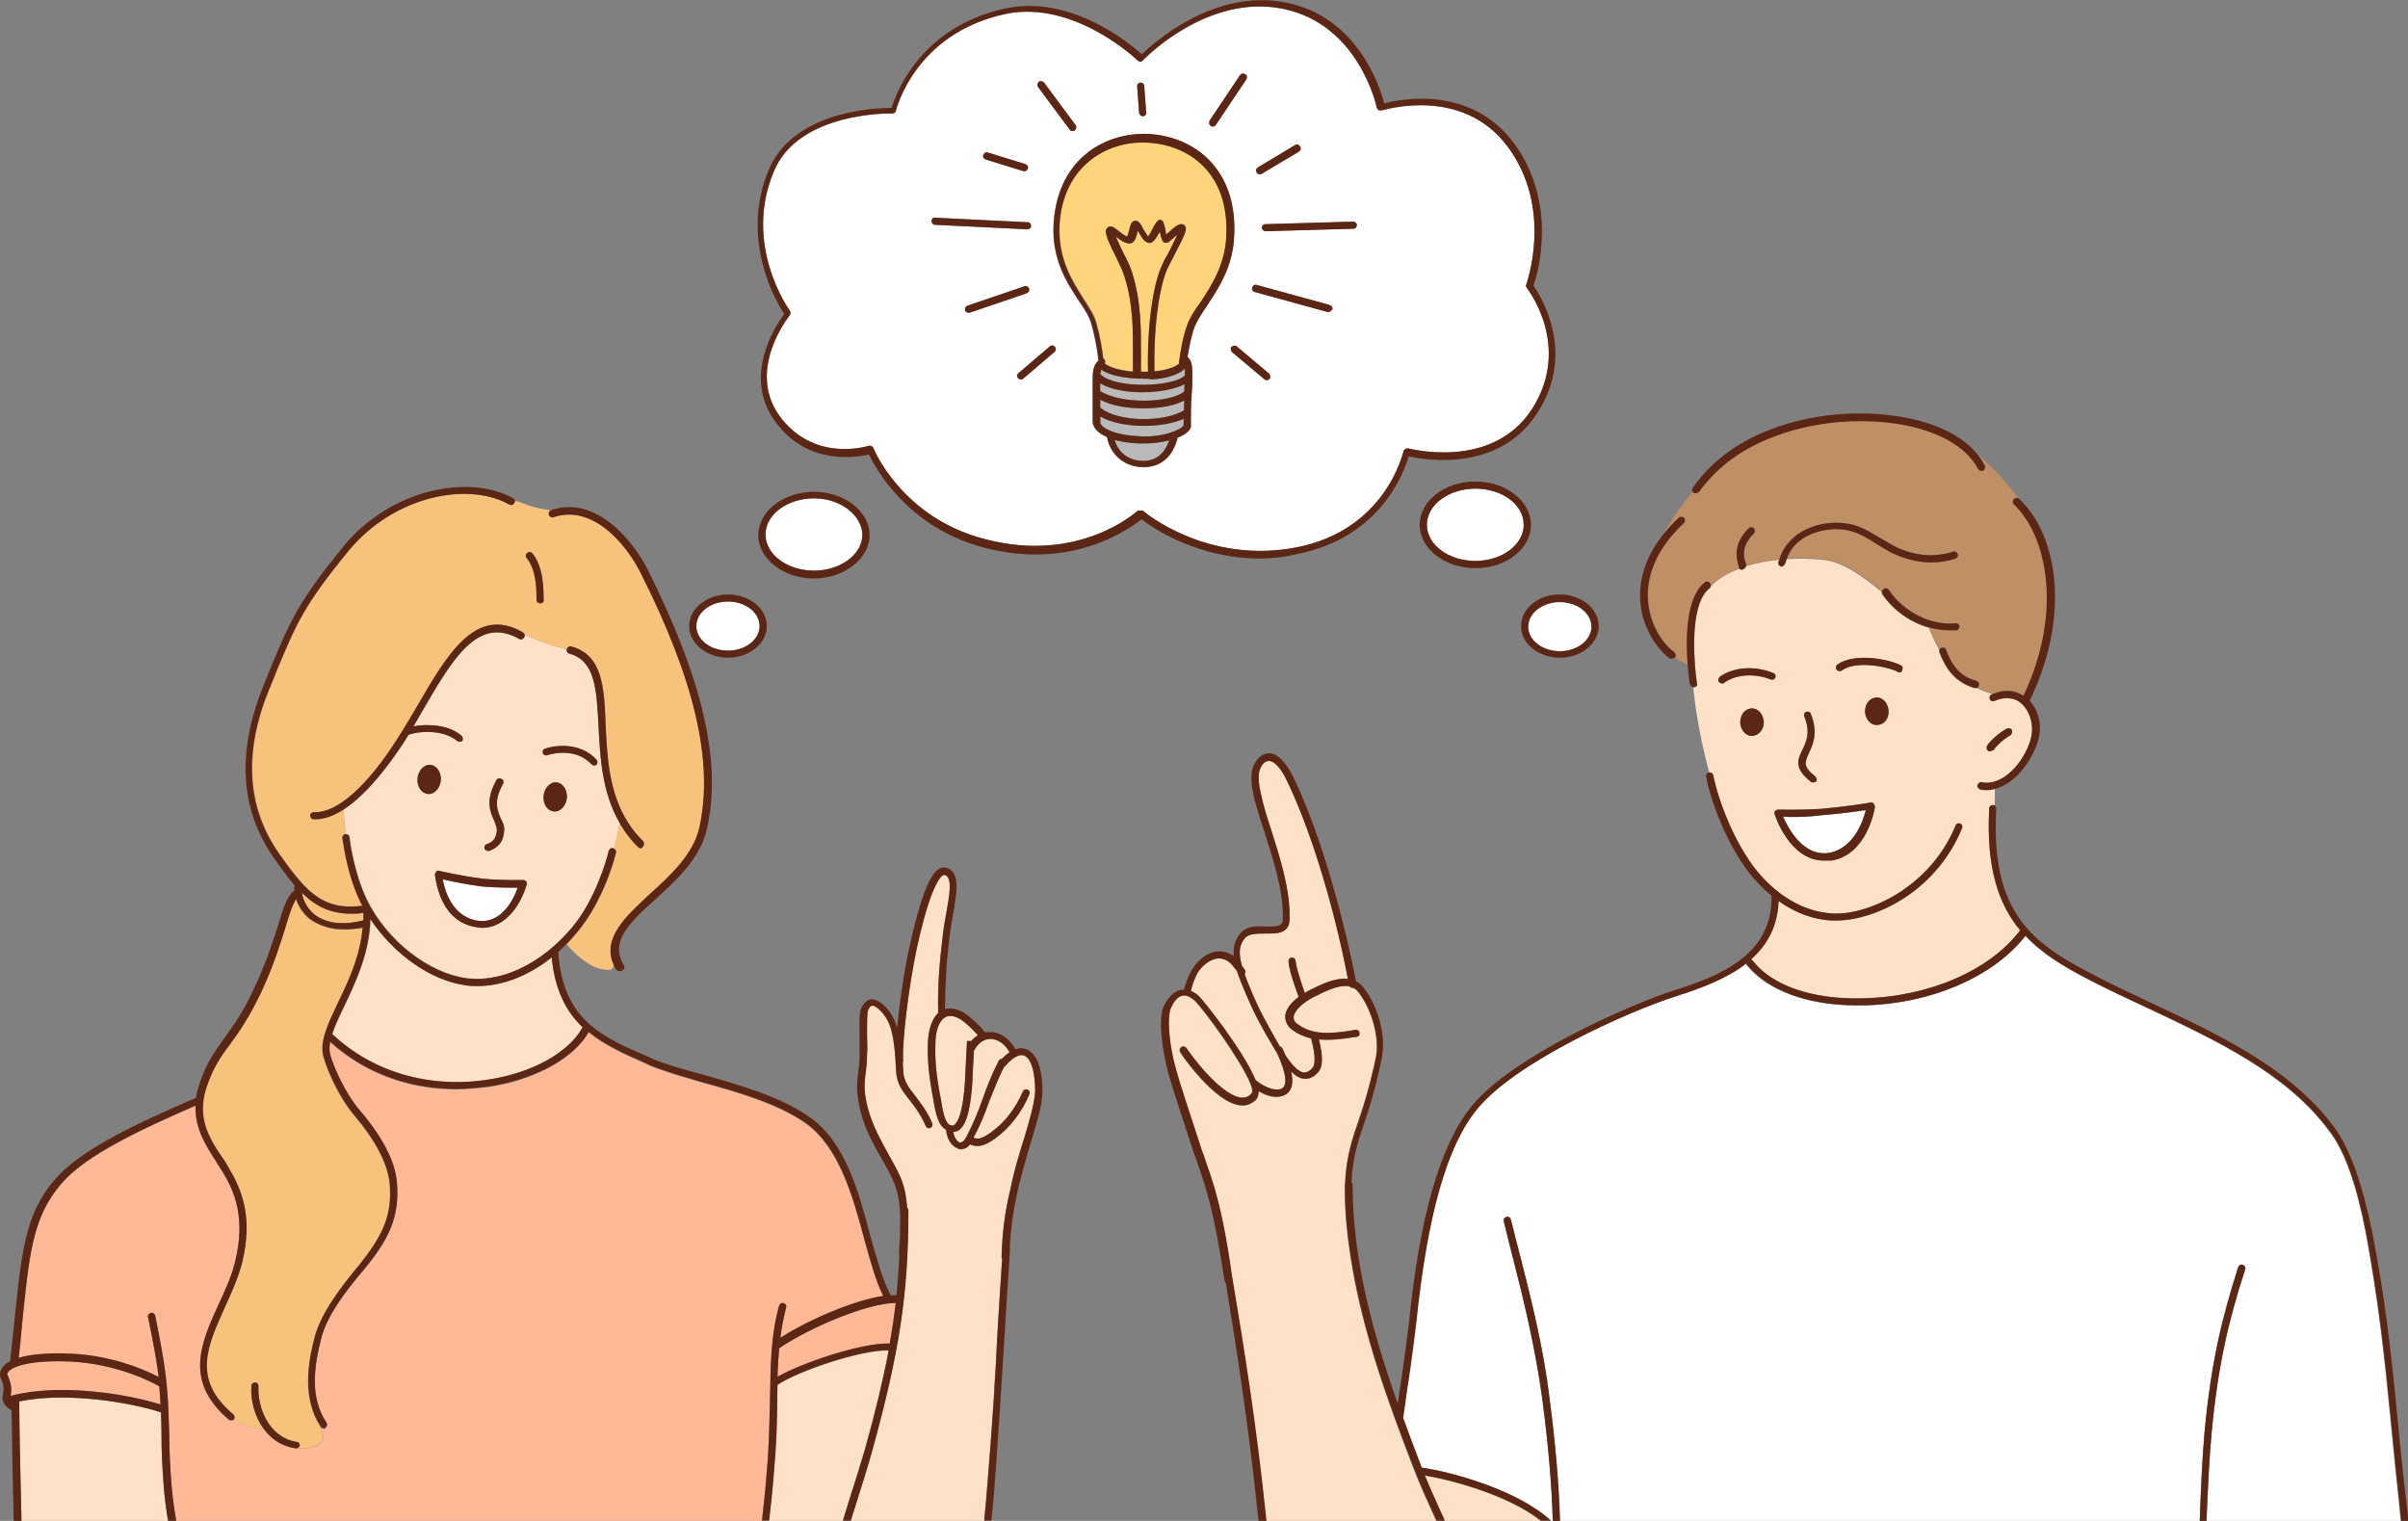 <?xml version="1.0" encoding="utf-8"?>
<!-- Generator: Adobe Illustrator 26.2.1, SVG Export Plug-In . SVG Version: 6.00 Build 0)  -->
<svg version="1.0" id="_x3C_Layer_x3E_" xmlns="http://www.w3.org/2000/svg" xmlns:xlink="http://www.w3.org/1999/xlink" x="0px"
	 y="0px" viewBox="0 0 1705.5 1077.1" style="enable-background:new 0 0 1705.5 1077.1;" xml:space="preserve">
<rect x="0" y="0" width="1705.5" height="1077.1" fill="#808080" stroke="none"/>
<style type="text/css">
	.st0{fill:none;}
	.st1{fill:#FFE1C7;}
	.st2{fill:#FFFFFF;}
	.st3{fill:#BF8F65;}
	.st4{fill:#FFB997;}
	.st5{fill:#F6C27C;}
	.st6{fill:#FFD47A;}
	.st7{fill:#B9B9B9;}
	.st8{fill:#5B2714;}
	.st9{fill:none;stroke:#5B2714;stroke-width:0;stroke-linecap:round;stroke-linejoin:round;}
</style>
<g>
	<path class="st0" d="M837.4,705.2c-0.5,0.1-0.9,0.2-1.4,0.4c1-0.3,2-0.4,2.8-0.5C838.3,705.1,837.9,705.1,837.4,705.2z"/>
	<path class="st1" d="M244,712.5c-3.5,7.2-6.6,13.9-8.6,19.8c28.4,26.9,68.6,38.8,110.2,32.4c31.1-4.6,57.2-19.2,66.9-36.6
		c0.1-0.2,0.2-0.4,0.3-0.5c-11.5-11-19.6-26-21.9-49.5c-16.4,13-34.9,20.3-52.5,20.3c-2.7,0-5.5,0-8.2-0.5
		c-24.8-3.2-51.3-22.1-67.7-46.9C261.8,675,251.9,695.7,244,712.5z"/>
	<path class="st1" d="M423.9,513.8c-1.4-25.6-2.3-45.8-20.6-50.8c-1.4-0.5-2.3-1.8-1.8-3.2c-4.6-1.3-9.3-2.2-13.3-3.7
		c-6.1-2.1-11.4-4.5-16.5-6.6c0.2,0.6,0.1,1.3-0.4,2c-0.9,1.4-2.3,1.8-3.7,0.9c-29.3-16.5-47.2,14.7-68.2,50.8
		c-2.2,3.7-4.3,7.5-6.5,11.2c10.4-1.9,25.3-1,34,6.6c0.9,0.9,1.4,2.7,0.5,3.7c-0.5,0.5-0.9,0.5-1.8,0.5c-0.5,0-1.4,0-1.8-0.5
		c-9-7.7-26-7.3-34.4-4.3c-1.3,2.2-2.7,4.4-4.1,6.6c-7.7,11.5-23.9,34.8-42,46.3c0.2,4,0.6,10.3,1.5,17.3c0.1,0,0.1,0,0.2,0
		c1.4,0,2.7,0.9,2.7,2.3c0,0.5,2.7,24.3,12.4,44.4c14.2,28.8,43.5,51.7,70.5,55.4c24.7,3.2,52.7-10.1,74.2-35.3
		c16.9-19.7,25.2-49,26.6-55c0.5-1.4,1.8-2.3,3.2-1.8c0.1,0,0.3,0.1,0.4,0.2c2.3-8.4,3.4-15,3.9-18.2
		C426.1,560.6,425,535.4,423.9,513.8z M344.7,598c3.7-1.4,6.9-3.2,7.3-10.1c0-1.8-0.9-3.7-1.8-6.4c-2.7-6-6.9-14.2,1.4-28.8
		c0.5-1.4,2.3-1.8,3.7-0.9c1.4,0.5,1.8,2.3,0.9,3.7c-6.9,12.4-3.7,18.8-1.4,24.3c1.4,2.7,2.7,5.5,2.3,8.7c-0.5,9.2-6,12.4-10.5,14.2
		c0,0-0.5,0-0.9,0c-0.9,0-1.8-0.5-2.3-1.4C342.9,599.8,343.3,598.5,344.7,598z M303,562.3c-4.6-0.5-7.8-5.5-7.3-11
		c0.5-5.5,4.6-10.1,9.2-9.6c4.6,0.5,7.8,5.5,7.3,11C311.7,558.2,307.6,562.8,303,562.3z M373.1,626.4c-3.2,11.4-13.3,30.7-31.6,30.7
		c-1.8,0-4.1-0.5-6.4-0.9c-24.7-5.5-26.6-35.7-27-36.6c0-0.9,0.5-1.4,0.9-2.3c0.5-0.5,1.4-0.9,2.3-0.5c0,0,16,3.7,30.7,5.5
		c14.7,1.4,28.4,0.9,28.4,0.9c0.9,0,1.8,0.5,2.3,0.9C373.1,624.6,373.5,625.5,373.1,626.4z M401.5,565c-0.5,5.5-4.6,10.1-9.2,9.6
		c-4.6-0.5-7.8-5-7.3-11c0.5-5.5,4.6-10.1,9.2-9.6C398.7,554.5,401.9,559.5,401.5,565z M422.5,541.7c-0.5,0.5-1.4,0.5-1.8,0.5
		c-0.5,0-1.4-0.5-1.8-0.9c-10.1-11-26.1-8.2-31.1-6.4c-1.4,0.5-2.7,0-3.2-1.4c-0.5-1.4,0-2.7,1.4-3.2c7.8-2.7,25.2-4.6,36.6,7.8
		C423.5,538.9,423.5,540.8,422.5,541.7z"/>
	<path class="st1" d="M114.4,1017c0-5.6-0.1-11.1-0.4-16.9c-0.2,0-0.3,0-0.6,0c-21.5-6.9-66.4-14.6-99.8-7.5
		c0.2,25.4,0.9,54.9,1.6,84.6H119c-1.4-8.7-2.6-17.3-3.2-26.7C114.8,1038.1,114.4,1027.5,114.4,1017z"/>
	<path class="st1" d="M706.5,942.4c0.8-15,2-31.3,3.2-50.4c-0.3-0.4-0.4-0.9-0.4-1.3c0.5-16.9,2.3-32.1,6.4-49
		c2.7-13.3,6.4-25.2,9.6-35.3c4.1-13.7,7.3-24.7,7.8-33.4c0-13.3-2.7-23.4-7.8-25.2c-3.2-1.4-8.2,1.4-13.3,7.3
		c-0.2,0.2-0.5,0.4-0.8,0.6c-4.2,7.9-7.2,16.4-10.7,24.6c-3,8.7-6.5,17.4-11.1,25.6c3.8,2,7.4-0.2,12.5-3.7l0.5-0.5
		c9.2-6.4,16.9-16.9,22-28.4c0.5-1.4,1.8-1.8,3.2-1.4c1.4,0.5,1.8,1.8,1.4,3.2c-5,12.4-13.7,23.8-23.4,30.7l-0.5,0.5
		c-4.1,2.7-8.2,5.5-12.8,5.5c-1.8,0-3.5-0.3-5.3-1.2c-1.9,2.7-4.5,3.5-6.6,3.5c-0.9,0-1.4,0-1.8-0.5c-4.7-1.3-8.2-6.9-8.6-13.3
		c-5.7-3.1-7.5-11.5-9.2-22.5l-0.5-2.3c-1.8-11-3.7-22-3.2-36.6c0.4-9.6,3-17.2,7.3-21.3c0-0.1,0-0.1,0-0.2
		c-0.5-16.9,0.9-35.7,3.2-54c0.5-5,1.4-10.1,2.3-15.1c2.3-12.8,5-26.1-0.5-28.4c-0.5,0-0.9,0-1.4,0c-1.8,0.9-9.2,7.8-18.8,52.2
		c-5.5,25.6-10.5,65.9-9.6,79.7c0,0.3-0.1,0.7-0.3,1.1c0.1,1.6,0.2,3.2,0.3,4.9v0.9c0.5,7.8,4.1,11.9,8.7,17.9
		c3.7,5,8.2,10.5,11.9,19.2c0.5,1.4,0,2.7-1.4,3.2c-1.4,0.5-2.7,0-3.2-1.4c-3.7-8.2-7.8-13.7-11.4-18.3c-5-6.4-9.2-11.4-9.6-20.6
		v-0.9c-0.1-2-0.3-3.9-0.4-5.8c0,0,0-0.1,0-0.1c0-0.2,0-0.5,0-0.8c-1.2-16.4-2.9-27.7-11-35.4c-2.3-2.3-4.6-3.7-6-3.2
		c-1.4,0.5-2.7,3.2-2.7,4.1c-0.5,3.7-0.5,9.2-0.5,16c0,4.6,0.5,9.6,0,15.1c0,4.6-0.5,8.2-0.9,11.9c-0.9,6.9-1.8,12.8,1.4,25.2
		c3.2,12.4,9.2,22.9,14.7,33c3.2,5.5,6,10.5,8.2,15.6c3,6.4,4.4,13.5,5,22.2c0.6,0.5,0.9,1.2,0.9,2.1c0,59.1-6.4,100.3-25.6,169.9
		c-3.2,11.4-6.9,23.4-11,36.2c-1.4,4.5-2.8,8.9-4.2,13.4h94.5c0.8-8,1.6-16.3,2.2-24.9C702.8,1008.8,704.6,979.5,706.5,942.4z"/>
	<path class="st1" d="M673,796.7c1.4,0.5,2.3,0.5,2.7,0c2.7-1.8,6.4-8.7,7.8-31.6v-0.9c0.5-8.7,1.4-27,1.4-27h3c1.4-1.6,3-3,4.7-4.1
		c-3.3-3.8-8.8-9.1-12.7-11.5c-4.1-2.3-7.3-2.7-10.1-1.4c-4.6,2.3-7.3,9.6-7.3,19.2c-0.5,14.2,1.4,25.2,3.2,35.7l0.5,2.3
		C668,788.5,669.4,795.4,673,796.7z"/>
	<path class="st1" d="M701.4,735.8c-4.6,0-8.7,2.7-11.4,7.8c-0.1,0.2-0.2,0.4-0.4,0.6c-0.3,6.1-0.7,14.8-1,20v0.9
		c-0.9,14.2-2.7,31.1-10.1,35.7c-1.2,0.4-2.3,0.8-3.5,0.9c0.6,3.6,2.5,6.6,4.4,7.4c2.3,0.5,4.1-2.3,5-4.1
		c4.6-8.7,8.2-17.4,11.4-26.6c3.2-9.2,6.9-18.3,11.4-27c0.3-0.9,1.2-1.4,2.1-1.4c2-2.1,3.8-3.6,5.5-4.8
		C711.7,739.5,706.6,735.8,701.4,735.8z"/>
	<path class="st1" d="M612.6,1026.2c7.4-26.5,12.8-48.9,16.7-69.7c-20.1-0.4-64.7,15-78.5,24.3c-0.1,0.1-0.2,0.1-0.3,0.2
		c-0.1,3.2-0.1,6.5-0.2,9.9c0,15.1-0.5,32.1-2.3,51.7c-1,13.4-2.3,24.6-3.4,34.5h52.2c1.6-5.1,3.1-10.2,4.7-15.3
		C605.7,1049.1,609.4,1037.2,612.6,1026.2z"/>
	<path class="st1" d="M898.3,538.9c-2.3,0-4.6,2.3-6,6c-1.8,5-0.5,12.4,1.4,20.1c1.4,6.4,3.7,13.7,6.4,22
		c6,18.8,13.7,42.6,13.3,63.6c0,11-9.6,10.5-17.4,10.5c-6,0-11.9,0-14.7,3.7c-3.8,4.9-4,10.6-1.7,19c0.7,0.9,1.4,1.9,2.1,3
		c0.7,1.1,0.6,2.2-0.2,3c1.3,3.6,2.9,7.6,4.8,12.1c6.4,15.1,10.5,22,19.2,37.5c0.3,0.6,0.7,1.1,1,1.7c0.8,0.1,1.5,0.6,1.8,1.5
		l0.5,0.9c0.5,1.2,1.1,2.4,1.6,3.7c4.4,6.6,9.1,12,13.1,12.3c1.8,0,4.1-0.9,6-3.2c1.8-1.8,2.7-7.3-0.9-21c-4.8-1.1-9.2-3-13.3-6
		c-4.6-3.2-5-7.3-5-10.1c0.5-5,4.6-9.7,9.5-13.3c-3.9-10.4-6.8-19.4-7.2-25.1c0-1.4,0.9-2.7,2.3-2.7c1.4,0,2.7,0.9,2.7,2.3
		c0.4,4.6,3.2,13.2,6.5,22.7c2.4-1.4,4.7-2.6,6.8-3.5c0.9-0.5,1.8-0.9,2.7-1.4c5.5-2.4,13.7-5.9,21.1-5.1
		c-10.6-54.7-27.5-108.5-44-141.9C906.6,543.1,902,538.5,898.3,538.9z"/>
	<path class="st1" d="M1022.4,1075.6c0.2,0.5,0.5,1,0.7,1.5h68c-22.1-17.6-61.4-28.6-82.3-32.1
		C1013.2,1055.5,1018,1065.6,1022.4,1075.6z"/>
	<path class="st1" d="M956.5,890.6C956.5,890.6,956.5,890.6,956.5,890.6c-0.2-1.1-0.3-2.2-0.5-3.2c-2.5-16.8-3.5-30.2-3.6-41.4
		c0-2.2-0.1-4.4-0.1-6.7c0-0.4,0.1-0.8,0.2-1.2c0.9-19.5,5.2-31.7,9.8-45.1l0.9-2.7c5-14.2,10.5-37.1,11.4-43
		c2.3-15.6-5-35.7-13.3-45.3c-0.8-1-1.8-1.7-2.9-2.3c-1,0.3-2-0.1-2.6-1c-6.1-1.4-13.9,1.9-19.7,4.6c-0.9,0.5-1.8,0.9-2.7,1.4
		c-7.8,3.2-16.9,10.1-17.4,15.6c0,1.4,0,3.2,2.7,5c10.5,7.8,22.9,7.3,41.2,4.1c1.4,0,2.7,0.5,2.7,2.3c0.5,1.4-0.5,2.7-2.3,2.7
		c-10.1,1.7-18.7,2.6-26.4,1.8c3.1,12.3,2.9,19.5-0.6,23.3c-2.3,2.7-5.5,4.6-8.7,4.6c-0.5,0-0.5,0-0.9,0c-3.2-0.2-6.3-2.1-9.5-5.2
		c1.5,6.3,1.4,12.2-2.9,15.7c-1.8,1.4-4.6,2.3-7.3,2.3c-4,0-8.4-1.4-12.8-4.1c0,0,0,0,0,0c0,2.3-0.5,4.1-1.4,5.5
		c-2.7,3.2-6.9,5-11,4.6c-17.9-0.9-42.1-35.7-43-37.5c-0.9-1.4-0.5-2.7,0.5-3.7c1.4-0.9,2.7-0.5,3.7,0.5
		c6.4,9.6,26.1,34.3,39.4,35.3c2.7,0,5-0.9,6.9-3.2c0.8-0.9,0.5-2.9-0.4-5.6c-0.2-0.4-0.4-0.8-0.5-1.3c-6.5-16.2-33.8-53.7-39.8-59
		c-2.6-2.2-4.9-3.2-6.8-3.3c-0.8,0.1-1.8,0.2-2.8,0.5c-2.6,1.1-4.9,4-6.9,8.3c-2.7,5.5-1.8,24.7,3.7,44c1.8,6.9,10.5,33.4,17.4,54.5
		c0.9,3.2,2.3,6,3.2,9.2c4.3,12.3,8.4,24,12.7,45.1c0.1,0.2,0.1,0.3,0.1,0.5c2,9.8,4,21.6,6.1,36.4c8.3,49.8,17.5,107.1,23.7,167.1
		c0.2,2.2,0.5,4.4,0.7,6.6h120.5c-5.5-12.3-11.3-24.5-16.3-37.7C982.4,991.7,964.3,941.7,956.5,890.6z"/>
	<path class="st1" d="M882.3,703.8c-2.5-5.9-4.7-11.1-6.2-15.9c-2.3-3.2-4.2-5.5-6.2-7c-2.7-1.8-6-2.7-9.2-1.8
		c-5.5,1.4-10.1,6-12.4,9.6c-3,5.3-4.5,11.2-4.9,13.1c1.8,0.7,3.6,1.8,5.4,3.4c2.8,2.4,32.1,39.3,40.4,59.7c0.1,0.1,0.2,0.1,0.3,0.2
		c7.8,6.4,15.6,7.8,18.8,5.5c5-4.1-0.4-17.3-4.1-25.1c-0.8-1.2-1.6-2.5-2.3-3.8C892.8,726.2,888.7,718.9,882.3,703.8z"/>
	<path class="st1" d="M1213.4,549c3.7,18.3,14.2,45.3,28.4,64.6c15.1,20.1,35.7,32.5,56.3,33.4c24.3,1.4,68.7-17.9,87-62.3
		c0.5-1.4,1.8-1.8,3.2-1.4c1.4,0.5,1.8,1.8,1.4,3.2c-18.8,45.8-62.3,65.5-89.3,65.5c-0.9,0-1.8,0-2.7,0c-13.1-0.5-26.2-5.5-38-13.8
		c-0.6,18-8.1,31.2-19.5,41.3c0.5,0.2,0.9,0.5,1.2,1c14.2,17.9,42.6,27.5,77.8,26.6c46.8-0.9,90.3-19.8,111.6-48.2
		c-15.4-18.5-24.1-44.5-21.9-86.4c0-1.4,1.4-2.3,2.7-2.3c0.5,0,0.9,0.2,1.2,0.4c0-5.3,0.1-9.4,0.1-11.7c-1.9,0.5-3.9,0.8-5.9,0.8
		c-1.4,0-3.2,0-4.6-0.5c-1.4-0.5-2.3-1.8-1.8-3.2c0.5-1.4,1.8-2.3,3.2-1.8c14.2,2.7,29.3-13.3,34.3-30.2c2.7-9.6,0-19.7-6.4-25.6
		c-1.8-1.6-3.8-2.7-6-3.3c-0.9-0.1-1.9-0.3-2.9-0.5c-3.2-0.3-6.7,0.4-10.4,2c-1.4,0.5-2.7,0-3.2-1.4c-0.5-1.4,0-2.7,1.4-3.2
		c0.2-0.1,0.5-0.2,0.7-0.3c-3.7-1.2-7.6-2.6-11.3-4.4c-0.3,0.1-0.6,0.1-0.9,0.1c-0.5,0-0.5,0-0.9,0c-14.7-4.6-20.6-14.7-24.7-25.2
		c-0.2-0.7-0.2-1.4,0-2c-3.8-6.7-6.2-12.7-7.2-15.5c-13.1-3.7-25.3-12.2-33.1-23.6c-0.4-0.6-0.5-1.3-0.4-1.9
		c-14.5-11.6-27.8-21.6-42.6-22.8c-7.8-0.8-16.4-0.9-24.9-0.4c-0.3,0.9-0.6,1.7-0.8,2.6c-0.9,1.8-1.8,2.7-2.7,2.7h-0.5
		c-1.4-0.5-2.3-1.8-1.8-3.2c0.1-0.6,0.3-1.2,0.5-1.7c-8,0.8-16,2.3-23.3,4.6c-0.1,1-0.9,1.8-1.9,2.2c-0.5,0.5-0.9,0.5-0.9,0.5
		c-0.7,0-1.6-0.3-2-0.9c-8,3-15,7.1-20.2,12.4c-0.1,0.7-0.4,1.3-1.1,1.8c-1.3,1-2.4,2.2-3.4,3.6c-0.1,0.2-0.2,0.3-0.3,0.5
		c-9.8,14.8-7,49.6-5,63.2c0.5,1.4-0.5,2.3-2.3,2.7c-0.1,0-0.2,0-0.3,0c2,20.1,6.2,41.2,11.4,60.4C1211.9,547,1213,547.8,1213.4,549
		z M1407.5,527.9c0-0.5,5.5-7.3,13.7-11.9c1.4-0.5,2.7-0.5,3.7,0.9c0.5,1.4,0,2.7-0.9,3.7c-7.3,4.1-11.9,10.1-11.9,10.5
		c-1.4,0.5-2.3,0.9-2.7,0.9c-0.5,0-0.9,0-1.4-0.5C1407.1,530.7,1406.6,529.3,1407.5,527.9z M1242.2,521.1c-4.6,0.9-8.7-2.7-9.6-8.2
		c-0.5-5.5,2.3-10.1,6.9-11c4.6-0.9,8.7,2.7,9.6,8.2C1250,515.1,1246.8,520.2,1242.2,521.1z M1330.6,513.3c-4.6,0.9-8.7-2.7-9.6-8.2
		c-0.5-5.5,2.3-10.1,6.9-11c4.6-0.9,8.7,2.7,9.6,8.2C1338.4,507.8,1335.2,512.8,1330.6,513.3z M1301.3,470.7
		c12.4-8.7,37.1-3.7,44.9,0.5c1.4,0.5,1.8,2.3,0.9,3.7c0,0.9-0.9,1.4-1.8,1.4c-0.5,0-0.9,0-1.4-0.5c-6.9-3.7-29.3-8.2-39.4-0.9
		c-0.9,0.9-2.7,0.5-3.7-0.5C1299.9,473,1300.4,471.6,1301.3,470.7z M1276.6,531.2c2.7-5.5,6-12.4,1.4-23.8c-0.5-1.4,0-2.7,1.4-3.2
		c1.4-0.5,2.7,0,3.2,1.4c5.5,13.7,1.4,22-1.4,27.9c-2.7,6.4-4.6,9.2,4.6,16.5c0.9,0.9,1.4,2.3,0.5,3.7c-0.5,0-1.4,0.5-2.3,0.5
		c-0.5,0-0.9,0-1.4-0.5C1270.2,544,1273.4,537.6,1276.6,531.2z M1259.6,573.3c0,0,13.7,0.5,29.8-0.5c16-1.4,34.8-4.1,35.3-4.6
		c0.9,0,1.8,0,2.3,0.9c0.5,0.5,0.9,1.4,0.9,2.3c0,1.4-5.5,33.9-30.7,38c-2.3,0-4.1,0-5.5,0c-24.3,0-34.8-32.5-34.8-33
		c-0.5-0.9,0-1.8,0.5-2.3C1257.8,573.7,1258.7,573.3,1259.6,573.3z M1218,479.4c9.6-6.9,24.3-8.2,38-2.7c1.4,0.5,1.8,1.8,1.4,3.2
		c-0.5,1.4-1.8,1.8-3.2,1.4c-11.4-4.6-24.7-3.7-33,2.3c-0.5,0.5-0.9,0.5-1.4,0.5c-0.9,0-1.4-0.5-2.3-0.9
		C1216.6,482.2,1217,480.3,1218,479.4z"/>
	<path class="st2" d="M1692.8,1003.3c-4.6-47.2-8.7-83.3-17.4-130.5c-6.4-33-14.7-57.2-25.6-71.4c-30.2-41.2-80.6-64.6-129.1-87.5
		c-13.7-6.4-27.5-12.8-40.8-19.7c-17.5-9-33.3-18.3-45.6-31.4c-0.4,0.6-0.9,1.1-1.3,1.6c-22.8,28-66.6,46.8-113.4,47.7
		c-1.8,0-3.2,0-4.6,0c-34.8,0-63.2-10.5-77.8-28.4c0,0-0.1-0.1-0.1-0.1c-0.3-0.3-0.5-0.7-0.5-1.2c-13.4,10.5-31.3,17.5-49.8,23.2
		c-34.3,11-114,46.7-141,80.1c-21.5,26.1-35.3,75.6-43,150.7c-1.4,11.4-3.2,26.1-5.5,41.2c-1.4,8.2-2.3,16.9-3.7,25.6
		c0,0.4-0.1,0.7-0.2,1c4.1,11.2,8.3,22.4,12.5,33.4c0.2,0.7,0.5,1.3,0.8,1.9c22,3.1,68.5,16.2,91.5,37.6h1.6
		c-0.8-26-3.1-53.1-7.3-85.3c-5-37.1-13.3-71-22.4-106.7c-1.8-6.4-3.2-13.3-5-20.1c-0.5-1.4,0.5-2.7,1.8-3.2
		c1.4-0.5,2.7,0.5,3.2,1.8c1.8,6.9,3.2,13.3,5,19.7c9.2,35.7,17.9,69.6,22.4,107.2c4.3,32.8,6.6,60.3,7.4,86.7h453.1
		c0.8-22.9,1.8-45.2,3.4-62.9c4.6-49.5,12.4-81.1,23.8-116.8c0.5-1.4,1.8-2.3,3.2-1.8c1.4,0.5,2.3,1.8,1.8,3.2
		c-11.4,35.3-19.2,66.9-23.8,115.9c-1.6,17.7-2.8,39.7-3.6,62.4h137.5c-0.9-9.6-2.1-20.8-3.4-32.7
		C1695.6,1031.7,1694.2,1017.5,1692.8,1003.3z"/>
	<path class="st2" d="M918.5,387.7c63.2-12.4,75.1-66.9,75.6-67.8c0-0.9,0.5-1.4,1.4-1.8c0.5-0.5,1.4-0.5,1.8-0.5
		c0.5,0,59.5,16,87.9-27.9c28.4-44.4-3.2-85.2-3.7-85.6c-0.5-0.9-0.9-1.8-0.5-2.3c0-0.5,19.7-53.1-12.8-97.5
		c-32.5-44-88.4-26.1-89.3-26.1c-0.5,0-1.4,0-2.3,0c-0.5-0.5-0.9-0.9-1.4-1.8c0-0.5-12.4-59.1-66.4-70.1c-54-11-98.9,36.2-99.4,36.6
		c-0.5,0.5-0.9,0.9-1.8,0.9c-0.5,0-1.4-0.5-1.8-0.9c-0.5-0.5-44.9-43-93.4-33c-64.6,13.7-77.8,68.2-77.8,68.7
		c-0.5,1.4-1.4,1.8-2.7,1.8c-0.9,0-66.4-1.4-83.8,41.2c-22,52.2,11,98,11.4,98.5c0.5,0.9,0.5,2.3,0,3.2c-0.5,0.5-31.1,38.5-7.3,71.4
		c24.3,33,61.4,21.5,63.2,21.1c1.4-0.5,2.7,0.5,3.2,1.4c0,0.5,20.1,49.5,78.8,64.6c67.3,17.9,108.1-19.7,108.5-20.1
		c1.4,0,1.8,0,2.3,0c0.5,0,1.4,0,1.8,0.5C810.4,362.5,854.8,400.1,918.5,387.7z M899.2,268.2c-0.5,0.5-0.9,0.9-1.8,0.9
		c-0.5,0-1.4,0-1.8-0.5l-22.9-19.2c-0.9-0.9-1.4-2.7-0.5-3.7c0.9-0.9,2.7-1.4,3.7-0.5l22.9,19.2
		C899.7,265.4,900.2,267.3,899.2,268.2z M958.3,156.9c1.4,0,2.7,0.9,2.7,2.3c0,1.4-0.9,2.7-2.3,2.7l-62.3,1.8
		c-1.4,0-2.3-0.9-2.7-2.3c0-1.4,0.9-2.7,2.3-2.7L958.3,156.9z M891,118.5l26.1-15.6c1.4-0.9,2.7-0.5,3.7,0.9
		c0.9,1.4,0.5,2.7-0.9,3.7L893.7,123c-0.5,0.5-0.9,0.5-1.4,0.5c-0.9,0-1.8-0.5-2.3-1.4C889.2,120.7,889.6,119.4,891,118.5z
		 M886.9,203.6c0.5-1.4,1.8-2.3,3.2-1.8l51.7,14.2c1.4,0.5,2.3,1.8,1.8,3.2c-0.9,0.9-1.8,1.8-2.7,1.8h-0.5l-51.7-14.2
		C887.3,206.4,886.4,205,886.9,203.6z M856.7,85.5l21.5-32.1c0.9-1.4,2.3-1.4,3.7-0.9c1.4,0.9,1.4,2.3,0.9,3.7l-21.5,32.1
		c-0.5,0.9-1.4,1.4-2.3,1.4c-0.5,0-0.9,0-1.4-0.5C856.2,88.2,856.2,86.9,856.7,85.5z M807.7,58.5c1.4,0,2.7,0.9,2.7,2.3l1.4,18.8
		c0.5,1.4-0.9,2.7-2.3,2.7c-1.4,0-2.3-0.9-2.7-2.3l-1.4-18.8C805.4,59.8,806.3,58.5,807.7,58.5z M735.8,58c0.9-0.9,2.7-0.5,3.7,0.5
		l22.4,30.2c0.9,0.9,0.5,2.7-0.5,3.7c-0.9,0.5-1.4,0.5-1.8,0.5c-0.9,0-1.4-0.5-1.8-0.9l-22.4-30.2C734.4,60.8,734.8,58.9,735.8,58z
		 M696.4,109.8c0.5-1.4,1.8-2.3,3.2-1.8l26.6,8.2c1.4,0.5,2.3,1.8,1.8,3.2c-0.5,1.4-1.4,1.8-2.3,1.8c-0.5,0-0.5,0-0.9,0l-26.6-8.2
		C696.8,112.5,695.9,111.1,696.4,109.8z M659.7,156.5c0-1.4,1.4-2.7,2.7-2.3l65.5,3.2c1.4,0,2.3,1.4,2.3,2.7c0,1.4-1.4,2.3-2.7,2.3
		l-65.5-3.2C660.7,159.2,659.7,157.8,659.7,156.5z M686.8,221.5c0,0-0.5,0-0.9,0c-0.9,0-2.3-0.5-2.3-1.8c-0.5-1.4,0.5-2.7,1.8-3.2
		l40.3-13.7c1.4-0.5,2.7,0.5,3.2,1.8c0.5,1.4-0.5,2.7-1.8,3.2L686.8,221.5z M746.8,249.4l-22,18.8c-0.5,0.5-1.4,0.5-1.8,0.5
		c-0.9,0-1.4-0.5-1.8-0.9c-0.9-0.9-0.9-2.7,0.5-3.7l22-18.8c0.9-0.9,2.7-0.9,3.7,0.5C748.1,246.7,748.1,248.5,746.8,249.4z
		 M809,330.9c-10.5,0-22.3-6.8-25.1-21.3c-3.5-1.5-6.1-3.2-7.8-5.3c-1.8-2.3-2.3-4.1-2.3-5.5v-20.4c0-0.3,0-0.6,0-0.8v-10.3
		c0-6.9,1.8-9.6,4.1-11.9l0-0.1c-1-8.8-2.7-17.8-5.1-26c-1.4-5-4.6-10.1-8.7-16c-8.7-13.3-19.7-29.8-17.9-55.9
		c3.2-45.3,37.1-64.1,67.8-62.3c31.6,1.8,62.3,24.7,60,71.9c-0.9,22-11,37.1-19.2,49.5c-3.7,5.5-6.9,10.5-8.7,14.7
		c-2.6,6.8-4,14.8-5.2,21.8c3.8,2.8,3.4,9.3,3.4,13.5v1.4c0,2.7,0,6.9-0.5,12.4c-0.5,5.9-0.5,13.7-0.5,21c0.1,0.4,0.2,0.9,0,1.4
		c-1,3-4.6,5.5-9.6,7.5c0.1,0.4,0.1,0.8-0.1,1.2c-4.6,16-15.6,19.7-24.3,19.7H809z"/>
	<path class="st3" d="M1207.2,412.8c0.1-0.1,0.2-0.1,0.3-0.2c0.9-0.9,2.7-0.9,3.7,0.5c0.5,0.5,0.7,1.2,0.6,1.9
		c5.2-5.3,12.2-9.4,20.2-12.4c-0.2-0.2-0.2-0.5-0.2-0.9c-1.3-3.7-1.8-7.2-1.6-10.5c0.3-6.1,3.2-11.7,8.5-17c0.9-0.9,2.7-0.9,3.7,0
		c0.9,0.9,0.9,2.7,0,3.7c-3.5,3.5-5.7,6.9-6.6,10.5c-0.8,3.5-0.5,7.2,1.1,11.4c0.1,0.3,0.1,0.7,0.1,1c7.3-2.3,15.2-3.8,23.3-4.6
		c2.2-7.7,7-13.7,13.2-18c10-7,23.7-9.5,35.8-7.3c5,0.8,9.6,2.8,14.1,5.2c2.9,1.5,5.7,3.2,8.4,4.9c4.1,2.3,7.8,4.6,11.4,6.4
		c13.7,6.4,27,7.3,40.3,3.2c1.4-0.5,2.7,0.5,3.2,1.8s-0.5,2.7-1.8,3.2c-14.2,4.6-28.8,3.2-44-3.7c-4.1-1.8-8.2-4.6-11.9-6.9
		c-5.9-3.8-12.2-7.6-18.9-9.2c-0.6-0.1-1.2-0.3-1.8-0.4c-6.7-1.2-14.2-0.8-21,1.2c-9.9,3-18.5,9.3-21.7,19c8.5-0.6,17-0.4,24.9,0.4
		c14.8,1.3,28.1,11.2,42.6,22.8c0.1-0.7,0.6-1.3,1.3-1.8c1.4-0.9,2.7-0.5,3.7,0.9c10.5,15.6,29.8,25.2,47.2,23.4
		c1.4,0,2.7,0.9,2.7,2.3c0,1.4-0.9,2.7-2.3,2.7c-1.8,0-3.7,0-5,0c-4.7,0-9.4-0.7-14.1-2c1,2.8,3.4,8.8,7.2,15.5
		c0.2-0.5,0.7-1,1.3-1.2c1.4-0.5,2.7,0,3.2,1.4c4.1,11,9.6,18.8,21.5,22c1.4,0.5,2.3,1.8,1.8,3.2c0,1-0.7,1.5-1.4,1.7
		c3.7,1.8,7.5,3.3,11.3,4.4c7.9-3.3,15.4-2.9,21.7,1.3c0.4-0.8,0.8-1.7,1.2-2.5c26.3-57.4,15.7-110.7-8-133.1
		c-0.9-0.9-0.9-2.7,0-3.7c0.7-0.7,1.9-0.9,2.9-0.5c-8.6-12.3-18.5-22.5-27.7-30c1.6,2.1,3,4.3,4.2,6.6c0.5,1.4,0,2.7-0.9,3.7
		c-1.4,0.5-2.7,0-3.7-0.9c-12.4-24.3-52.7-37.5-99.8-33.4c-20.1,1.8-70.1,10.1-98,49.5c-0.9,0.5-1.8,0.9-2.3,0.9
		c-0.5,0-0.9,0-1.4-0.5c-0.3-0.2-0.5-0.4-0.6-0.6c-8,9.4-15.4,19.9-21.3,30.7c3.2-4,7-8.2,11.4-12.3c0.9-0.9,2.7-0.9,3.7,0
		c0.9,0.9,0.9,2.7,0,3.7c-17.9,16.5-26.6,35.3-25.6,53.6c0.9,17.9,10.1,31.6,18.8,38c0.9,0.9,1.4,2.3,0.5,3.7
		c-0.1,0-0.2,0.1-0.3,0.1c3.8,2.7,7.1,4.4,9.3,5.3C1194,453.5,1193.9,423.6,1207.2,412.8z"/>
	<path class="st3" d="M1425.8,494.9c-0.9-0.3-1.9-0.4-2.9-0.5C1423.9,494.5,1424.9,494.7,1425.8,494.9z"/>
	<path class="st4" d="M630.2,951.5c0.8-4.8,1.6-9.5,2.3-14.2c0.6-4.3,1.2-8.6,1.7-12.8c0.1-0.6,0.1-1.2,0.2-1.8
		c-20.4,0.3-61,17.5-82.3,32c-0.1,0-0.2,0-0.3,0c-0.6,6.6-1,13.3-1.2,20.3C567.8,965.2,610.5,950.8,630.2,951.5z"/>
	<path class="st4" d="M543.1,1041.4c0.2-2.5,0.4-4.9,0.6-7.3c1.1-16.1,1.2-30.3,1.6-43.2c0.5-23.8,0.5-44,6.4-65.9
		c0.5-1.4,1.8-2.3,3.2-1.8c1.4,0.5,2.3,1.8,1.8,3.2c-1.9,7.3-3.2,14.3-4.1,21.4c20.2-12.8,51.3-26.2,72.9-29.7
		c-5.3-10.4-9.1-24.9-13.4-40.2c-8.2-30.7-17.9-65-41.2-82c-20.1-14.2-49-22.4-74.2-29.3c-13.7-4.1-27-7.8-36.6-11.9l-1.8-0.9
		c-15.4-6.8-29.8-13.1-41.4-22.6c-3.1,5.4-7.6,10.5-13.3,15.2c-13.7,11.3-34.1,19.9-57.1,23.4c-7.8,0.9-15.6,1.8-23.4,1.8
		c-29.1,0-56.6-8.7-79-25.1c-3.6-2.6-7-5.4-10.3-8.4c-0.7,3.4-0.7,6.5,0,9.3c2.7,9.2,10.5,27,20.6,38.9c16,18.8,25.2,36.2,26.6,50.8
		c2.3,25.2-6,41.2-22.9,61.8l-2.3,2.7c-11,13.3-24.3,30.2-28.4,46.7c-5,19.7-8.2,41.7,3.7,59.5c0.9,1.4,0.5,2.7-0.9,3.7
		c0.5,0.5,0,0.5-0.5,0.5c-0.9,0-1.8-0.5-2.3-0.9c-0.4-0.5-0.7-1-1-1.6c2.9,7.2,4.6,10.6-1.7,13.9c-4.6,2.5-9.4,2.9-13.8,2
		c-0.4,0.2-0.8,0.3-1.3,0.3c-9.9-1.3-17.2-6.4-22.3-13.1c-4-0.6-12.9-2.5-21.3-7.7c-0.1,0.2-0.2,0.5-0.3,0.7c-0.5,0-0.9,0.5-1.8,0.5
		c-0.5,0-1.4,0-1.8-0.5c-32.1-27-19.7-54.5-7.3-81.5c4.6-10.1,9.6-20.6,11.9-31.1c7.3-30.2-0.5-49-9.2-63.2
		c-1.4-2.3-3.2-4.6-4.6-7.3c-7.1-11-15-23.1-14.4-39.3c-35.1,15.3-77.8,34.5-95.5,55.8c-20.1,23.8-22.4,49-27.9,104.4
		c-0.4,6-1.1,11.9-1.9,18.5c8.9-2.7,22-3.7,38.1-2.9c24.5,1.2,47.4,9.2,61.1,16.5c-2.4-19.2-7.5-41.8-7.5-42.2
		c-0.5-1.4,0.5-2.7,1.8-3.2c1.4-0.5,2.7,0.5,3.2,1.8c0,0.5,6.4,29.3,8.2,49.5c1.4,13.3,1.4,24.3,1.8,35.3c0,10.1,0.5,21.1,1.4,33
		c0.7,9.6,1.9,18.6,3.5,27.6h414.8c1.1-9.9,2.4-20.9,3.4-34.5C543,1042.2,543.1,1041.8,543.1,1041.4z"/>
	<path class="st4" d="M5.8,971.7c-0.9,0.9-0.9,1.8,0,3.2c2.7,6.4,2.3,10.1,1.8,13.3c0,0.2,0,0.3-0.1,0.4
		c34.2-9.2,82.4-1.5,106.2,6.1c-0.2-4-0.5-8.1-0.8-12.5c0-0.1,0-0.2,0-0.3c-4.5-2.7-29.4-15.8-62.2-17.6C24.2,963,9,967.1,5.8,971.7
		z"/>
	<path class="st4" d="M152.9,813.2c-2.5-4.8-4.7-9.2-6.5-13C148.1,804.8,150.4,809.1,152.9,813.2z"/>
	<path class="st5" d="M360.7,357.1c-28.8-16-81.5-6.4-114,33.4c-31.1,38-36.2,50.4-49.9,82.9c-1.4,3.7-3.2,7.8-5,12.4
		c-19.2,45.3-17.4,85.2,6,118.6c13.7,19.6,23.7,31.8,38.2,35.9c5.8,1.7,12.3,2.1,20,1.2c0.4,0,0.7,0.1,1,0.2c-0.4-0.7-0.7-1.3-1-2
		c-10.5-21.1-12.8-45.3-13.3-46.3c0-1.3,0.8-2.6,2.1-2.7c-0.9-7-1.3-13.4-1.5-17.3c-2.1,1.3-4.2,2.5-6.3,3.5
		c-4.5,2.1-9,3.3-13.5,3.3c-0.5,0-0.9,0-1.4,0c-1.4,0-2.3-1.4-2.3-2.7c0-1.4,1.4-2.3,2.7-2.3c4.5,0.3,9.3-1.1,14.5-3.8
		c13.4-7.1,28.9-23.7,44.1-47.5c5-7.8,9.6-15.6,14.2-23.4c21.5-37.1,41.7-71.9,75.1-52.7c0.7,0.5,1.1,1,1.3,1.7
		c5.1,2.1,10.4,4.5,16.5,6.6c3.9,1.5,8.7,2.4,13.3,3.7c0,0,0,0,0,0c0.5-1.4,1.8-2.3,3.2-1.8c22,6,23.4,28.8,24.3,55.4
		c1.1,22.8,2.3,48.4,16.2,69.8c2.9,4.4,6.3,8.6,10.3,12.6c0.9,0.9,0.9,2.7,0,3.7c-0.5,1.4-1.4,1.4-1.8,1.4c-0.5,0-1.4-0.5-1.8-0.9
		c-3.4-3.4-6.4-7-9-10.7c-1.5-2.1-2.9-4.3-4.1-6.5c-0.5,3.2-1.6,9.8-3.9,18.2c1.2,0.6,1.9,1.8,1.5,3c-1,4.2-5.5,20.2-14.3,36.5
		c-3.8,7-8.3,14.1-13.7,20.3c-2.3,2.8-4.6,5.4-7.1,7.9c3.8,4.6,16.6,18.6,30,18.2c2.3-0.1,3.1-1.5,3.4-3.7
		c-8.3-18.6,8.2-33.9,25.5-49.9c14.7-13.3,31.1-28.4,35.3-47.6c10.1-46.2-3.2-103.5-41.7-180c-9.6-19.2-33.4-49-61.8-39.4
		c-1.4,0.5-2.7-0.5-3.2-1.8c-0.4-1.2,0.3-2.5,1.5-3.1c-5.7-0.8-11.1-1.7-15.7-3.4c-3.3-1.3-6.5-2.4-9.6-3.4c0,0.5-0.1,1.1-0.5,1.5
		C363.9,357.6,362.1,358.1,360.7,357.1z M373.5,391.5c0.9-0.9,2.7-0.9,3.7,0.5c7.8,9.6,7.8,25.6,7.8,32.5c0.5,1.4-0.5,2.7-2.3,2.7
		c-1.4,0-2.7-0.9-2.7-2.3v-0.5c0-6,0-21.1-6.9-29.3C372.2,394.2,372.2,392.4,373.5,391.5z"/>
	<path class="st5" d="M257.3,646.3c-0.3,0.2-0.6,0.3-1,0.3c-2.3,0.5-5.5,0.5-7.8,0.5c-4.7,0-8.9-0.5-12.8-1.6
		c-8.5-2.2-15.4-6.8-21.9-13.2c0.6,4.7,3.2,10.6,8.6,15.2c3,2.3,7.3,4.6,13.2,5.7c5.6,1,12.8,0.9,21.7-1.4
		C257.4,650,257.4,648.1,257.3,646.3z"/>
	<path class="st5" d="M178,981.3c0-1.4,1.4-2.3,2.7-2.3c1.4,0,2.3,1.4,2.3,2.7c-0.9,14.2,6.9,36.2,27,39.4c1.4,0,2.3,1.4,2.3,2.7
		c-0.3,0.6-0.8,1.2-1.5,1.5c4.5,0.9,9.3,0.6,13.8-2c6.3-3.4,4.6-6.8,1.7-13.9c-13.7-21.8-6.7-50-3.6-62.1
		c4.6-17.4,18.3-34.8,29.3-48.5l2.3-2.7c16-20.1,23.8-34.8,21.5-58.2c-1.4-13.7-10.1-30.2-25.2-48.1c-10.5-12.4-18.8-31.1-21.5-40.8
		c-1.3-4.4-1.1-9.2,0.2-14.3c1.1-4.3,2.9-8.8,5-13.7c1.5-3.3,3.1-6.8,4.8-10.4c7.3-14.9,15.8-32.7,17.6-53.4
		c-4.4,0.9-9.3,1.2-13.5,1.2c-2.7,0-5.4-0.2-7.9-0.7c-6-1.1-11.4-3.4-15.9-6.6c-4.7-3.8-8.1-8.8-9.8-14.1c-2.7,4.1-5,11.2-7.6,20.1
		c-3.7,11.4-8.2,26.6-16.9,45.3c-8.7,18.3-16,28.8-22.4,37.5c-6.9,9.2-11.9,16.5-16.5,30.2c-0.7,2-1.2,3.9-1.6,5.7
		c-2,9.3-1,17.2,1.6,24.3c1.8,3.8,4.1,8.2,6.5,13c1.4,2.3,3,4.6,4.5,6.9c1.8,2.3,3.2,5,4.6,7.3c9.2,15.1,17.4,34.8,9.6,66.9
		c-2.7,11-7.8,22-12.4,32.1c-12.4,27.5-23.4,50.8,6,75.6c0.8,0.8,1.2,1.8,0.8,3c8.4,5.3,17.3,7.1,21.3,7.7
		C180,1003.2,177.2,990.7,178,981.3z"/>
	<path class="st6" d="M781.5,253.7c0.2,0.1,0.4,0.2,0.5,0.3c0.8,0.8,1.3,2.1,0.6,3.3c3.5,2.9,11.2,5,20,5.7c0-2.8,0-5.8,0-8.6
		c0-20.1,0.5-38.9-6.4-60c-0.9-2.7-3.2-7.8-5.5-12.4c-4.6-9.2-7.3-15.1-7.3-18.3c0-2.3,1.4-2.7,1.8-3.2c2.3-0.9,4.1,0.5,6.9,2.7
		c1.8,1.4,4.6,3.7,6.4,4.1c0.5-0.9,0.9-3.2,1.4-4.6c0.9-3.7,1.4-6,3.7-6.4c0.9-0.5,2.3,0,2.7,0.5c1.4,0.9,2.3,2.7,3.7,5.5
		c0.9,1.4,2.3,3.7,3.2,5c1.4-1.4,2.7-4.6,3.7-6.4c2.3-4.1,3.2-5,4.6-5.5c0.9,0,1.8,0.5,2.3,1.4c0.5,0.5,0.5,1.4,1.4,4.1
		c0.5,1.4,0.5,3.2,0.9,5c6.4-6,9.2-7.8,11.4-7.3c0.9,0,1.8,0.9,2.3,1.8c0.9,2.3-0.5,6-8.7,21.5c-1.4,2.7-2.7,5.5-3.7,7.3
		c-4.6,8.7-10.5,35.4-9.6,73.6c8.1-0.7,14.5-2.9,17.5-5.5c-0.1-0.3-0.1-0.5-0.1-0.8c0.9-7.8,2.7-18.3,6-27c1.8-5,5-10.1,9.2-15.6
		c7.8-11.9,17.4-26.6,18.3-46.7c2.3-46.7-28.4-65-55.4-66.4c-27.9-1.8-60,15.6-62.7,57.7c-1.4,24.3,8.7,39.8,16.9,52.7
		c4.1,6.4,7.8,11.9,9.2,17.4C779.3,238.1,780.7,246.8,781.5,253.7z"/>
	<path class="st6" d="M808.1,263.3c1.7,0,3.3,0,5,0c-0.8-36.2,4.6-64.8,10.1-75.7c0.9-2.3,2.3-5,4.1-7.8c1.8-3.7,4.6-9.2,6.4-13.3
		c-1.4,0.9-2.7,2.3-3.2,2.7c-1.4,0.9-2.3,1.8-2.7,2.3c-0.9,0.5-1.8,0.5-2.7,0.5c-1.8-0.5-2.3-2.3-3.7-7.8c-3.2,6-5.5,8.7-8.2,7.8
		c-3.2-0.9-5-4.6-6.9-7.8c0-0.5-0.5-0.5-0.5-0.9v0.5c-0.9,4.1-2.3,9.2-6.4,8.7c-3.2-0.5-6.4-2.7-9.2-5c1.4,3.2,3.7,8.2,5.5,11.9
		c2.7,5,5,10.1,6,13.3c6.9,22,6.4,41.2,6.4,61.8C808.1,257.3,808.1,260.4,808.1,263.3z"/>
	<path class="st7" d="M838.5,290.6c0.1-2.4,0.2-4.8,0.2-7c-6.9,3.8-17.7,5.6-28.8,5.6c-11.3,0-22.7-1.9-30.7-6.1v5.6
		C790.9,298.7,823.7,299.6,838.5,290.6z"/>
	<path class="st7" d="M838.8,277.2c0.1-1.8,0.1-3.5,0.2-5.1c-6.9,3.5-18.4,5.7-30,5.7c-11.4,0-22.7-2-29.8-6.3v5.5
		C793.4,286.3,828.6,285.8,838.8,277.2z"/>
	<path class="st7" d="M839.3,265.9C839.3,265.9,839.3,265.9,839.3,265.9c0-1.2,0.1-3.1,0-4.9c-5.5,5.6-16.9,7.2-23.3,7.7
		c-1.8-0.5-3.7-0.5-6-0.5c-11.3,0-23.7-1.9-29.9-6.4c-0.3,0.9-0.6,1.9-0.7,3.4c0.1,0.1,0.3,0.2,0.4,0.3
		C790.7,275.5,831,274.1,839.3,265.9z"/>
	<path class="st7" d="M810.4,314c-0.9,0-1.8,0-2.7,0c-6.8-0.2-13-1.1-18.2-2.5c3.1,10.9,12.3,14.8,19.5,14.8
		c9.5,0.4,15.7-4.8,19.1-14.5C822.7,313.2,816.4,314,810.4,314z"/>
	<path class="st7" d="M808.1,309c16,0.9,29.3-5,30.2-7.8c0-1.6,0-3.1,0.1-4.6c-7.6,3.4-17.8,5-28,5c-11.8,0-23.5-2.2-31.1-6.6v4.3
		c0,0.5,0.5,1.4,0.9,1.8C782.9,304.4,792.1,308.5,808.1,309z"/>
	<path class="st8" d="M1282.5,553.6c0.5,0.5,0.9,0.5,1.4,0.5c0.9,0,1.8-0.5,2.3-0.5c0.9-1.4,0.5-2.7-0.5-3.7
		c-9.2-7.3-7.3-10.1-4.6-16.5c2.7-6,6.9-14.2,1.4-27.9c-0.5-1.4-1.8-1.8-3.2-1.4c-1.4,0.5-1.8,1.8-1.4,3.2
		c4.6,11.4,1.4,18.3-1.4,23.8C1273.4,537.6,1270.2,544,1282.5,553.6z"/>
	<path class="st8" d="M1304.5,474.8c10.1-7.3,32.5-2.7,39.4,0.9c0.5,0.5,0.9,0.5,1.4,0.5c0.9,0,1.8-0.5,1.8-1.4
		c0.9-1.4,0.5-3.2-0.9-3.7c-7.8-4.1-32.5-9.2-44.9-0.5c-0.9,0.9-1.4,2.3-0.5,3.7C1301.7,475.3,1303.6,475.7,1304.5,474.8z"/>
	<path class="st8" d="M1219.8,484c0.5,0,0.9,0,1.4-0.5c8.2-6,21.5-6.9,33-2.3c1.4,0.5,2.7,0,3.2-1.4c0.5-1.4,0-2.7-1.4-3.2
		c-13.7-5.5-28.4-4.1-38,2.7c-0.9,0.9-1.4,2.7-0.5,3.7C1218.4,483.5,1218.9,484,1219.8,484z"/>
	<path class="st8" d="M1409.4,532.1c0.5,0,1.4-0.5,2.7-0.9c0-0.5,4.6-6.4,11.9-10.5c0.9-0.9,1.4-2.3,0.9-3.7
		c-0.9-1.4-2.3-1.4-3.7-0.9c-8.2,4.6-13.7,11.4-13.7,11.9c-0.9,1.4-0.5,2.7,0.5,3.7C1408.4,532.1,1408.9,532.1,1409.4,532.1z"/>
	<path class="st8" d="M1201.9,484c-2.1-13.6-4.9-48.4,5-63.2c0.1-0.2,0.2-0.3,0.3-0.5c1-1.4,2.1-2.7,3.4-3.6c0.7-0.5,1-1.1,1.1-1.8
		c0.1-0.7-0.2-1.4-0.6-1.9c-0.9-1.4-2.7-1.4-3.7-0.5c-0.1,0.1-0.2,0.1-0.3,0.2c-13.3,10.8-13.2,40.7-11.8,58.3
		c0.6,7.4,1.4,12.7,1.5,13.3c0.4,1.3,1.2,2.1,2.4,2.3c0.1,0,0.2,0,0.3,0C1201.5,486.3,1202.4,485.4,1201.9,484z"/>
	<path class="st8" d="M1327.9,494.1c-4.6,0.9-7.3,5.5-6.9,11c0.9,5.5,5,9.2,9.6,8.2c4.6-0.5,7.8-5.5,6.9-11
		C1336.6,496.8,1332.4,493.1,1327.9,494.1z"/>
	<path class="st2" d="M1295.8,604c16.9-3.2,23.8-22.4,25.6-30.2c-6.4,0.9-19.7,2.7-32.1,3.7c-11,1.4-21.1,1.4-26.6,0.9
		C1266.5,586.6,1277,607.2,1295.8,604z"/>
	<path class="st8" d="M1256.9,576.5c0,0.5,10.5,33,34.8,33c1.4,0,3.2,0,5.5,0c25.2-4.1,30.7-36.6,30.7-38c0-0.9-0.5-1.8-0.9-2.3
		c-0.5-0.9-1.4-0.9-2.3-0.9c-0.5,0.5-19.2,3.2-35.3,4.6c-16,0.9-29.8,0.5-29.8,0.5c-0.9,0-1.8,0.5-2.3,0.9
		C1256.9,574.7,1256.4,575.6,1256.9,576.5z M1289.4,577.4c12.4-0.9,25.6-2.7,32.1-3.7c-1.8,7.8-8.7,27-25.6,30.2
		c-18.8,3.2-29.3-17.4-33-25.6C1268.3,578.8,1278.4,578.8,1289.4,577.4z"/>
	<path class="st8" d="M1401.6,485.4c0.5-1.4-0.5-2.7-1.8-3.2c-11.9-3.2-17.4-11-21.5-22c-0.5-1.4-1.8-1.8-3.2-1.4
		c-0.7,0.2-1.1,0.6-1.3,1.2c-0.3,0.6-0.3,1.3,0,2c4.1,10.5,10.1,20.6,24.7,25.2c0.5,0,0.5,0,0.9,0c0.3,0,0.6,0,0.9-0.1
		C1400.9,486.9,1401.6,486.3,1401.6,485.4z"/>
	<path class="st8" d="M1426.3,353.5c-0.9,0.9-0.9,2.7,0,3.7c23.7,22.3,34.3,75.6,8,133.1c-0.4,0.8-0.8,1.7-1.2,2.5
		c-6.3-4.2-13.8-4.6-21.7-1.3c-0.2,0.1-0.5,0.2-0.7,0.3c-1.4,0.5-1.8,1.8-1.4,3.2c0.5,1.4,1.8,1.8,3.2,1.4c3.6-1.6,7.1-2.3,10.4-2
		c1,0.1,1.9,0.3,2.9,0.5c2.2,0.6,4.2,1.7,6,3.3c6.4,6,9.2,16,6.4,25.6c-5,16.9-20.1,33-34.3,30.2c-1.4-0.5-2.7,0.5-3.2,1.8
		c-0.5,1.4,0.5,2.7,1.8,3.2c1.4,0.5,3.2,0.5,4.6,0.5c2,0,4-0.3,5.9-0.8c13.6-3.5,25.5-18.4,30.3-33.6c3.3-10.5,0.9-21.7-5.8-28.8
		c30-61.7,19-118.7-7.5-143c-0.2-0.2-0.5-0.4-0.8-0.5C1428.2,352.6,1427,352.8,1426.3,353.5z"/>
	<path class="st8" d="M1239.5,501.8c-4.6,0.9-7.3,5.5-6.9,11c0.9,5.5,5,9.2,9.6,8.2c4.6-0.9,7.8-6,6.9-11
		C1248.2,504.6,1244.1,500.9,1239.5,501.8z"/>
	<path class="st8" d="M1199.6,348.9c0.5,0.5,0.9,0.5,1.4,0.5c0.5,0,1.4-0.5,2.3-0.9c27.9-39.4,77.8-47.6,98-49.5
		c47.2-4.1,87.5,9.2,99.8,33.4c0.9,0.9,2.3,1.4,3.7,0.9c0.9-0.9,1.4-2.3,0.9-3.7c-1.2-2.3-2.6-4.5-4.2-6.6
		c-18.5-24.6-62.7-32.9-100.7-29.5c-21.1,1.8-72.8,10.5-101.7,51.7c-0.7,1.1-0.9,2.2-0.2,3.1
		C1199.2,348.5,1199.4,348.7,1199.6,348.9z"/>
	<path class="st8" d="M1185.9,462c-8.7-6.4-17.9-20.1-18.8-38c-0.9-18.3,7.8-37.1,25.6-53.6c0.9-0.9,0.9-2.7,0-3.7
		c-0.9-0.9-2.7-0.9-3.7,0c-4.5,4.1-8.2,8.2-11.4,12.3c-13.8,17.5-16.4,33.8-16,45c0.9,19.7,11.4,34.8,20.6,42.1
		c0.5,0.5,0.9,0.5,1.4,0.5c0.4,0,1.2-0.4,2.4-0.8c0.1,0,0.2-0.1,0.3-0.1C1187.3,464.3,1186.8,462.9,1185.9,462z"/>
	<path class="st8" d="M1236.7,399.7c-1.6-4.3-1.9-8-1.1-11.4c0.9-3.6,3.1-7,6.6-10.5c0.9-0.9,0.9-2.7,0-3.7c-0.9-0.9-2.7-0.9-3.7,0
		c-5.3,5.3-8.2,10.9-8.5,17c-0.2,3.3,0.4,6.8,1.6,10.5c0,0.4,0.1,0.6,0.2,0.9c0.4,0.7,1.4,0.9,2,0.9c0,0,0.5,0,0.9-0.5
		c1-0.3,1.8-1.2,1.9-2.2C1236.9,400.4,1236.8,400.1,1236.7,399.7z"/>
	<path class="st8" d="M1287.2,376.7c6.8-2,14.3-2.5,21-1.2c0.6,0.1,1.2,0.2,1.8,0.4c6.7,1.7,13,5.4,18.9,9.2c3.7,2.3,7.8,5,11.9,6.9
		c15.1,6.9,29.8,8.2,44,3.7c1.4-0.5,2.3-1.8,1.8-3.2s-1.8-2.3-3.2-1.8c-13.3,4.1-26.6,3.2-40.3-3.2c-3.7-1.8-7.3-4.1-11.4-6.4
		c-2.7-1.6-5.5-3.3-8.4-4.9c-4.4-2.4-9.1-4.4-14.1-5.2c-12.1-2.2-25.8,0.3-35.8,7.3c-6.1,4.3-10.9,10.3-13.2,18
		c-0.2,0.6-0.3,1.1-0.5,1.7c-0.5,1.4,0.5,2.7,1.8,3.2h0.5c0.9,0,1.8-0.9,2.7-2.7c0.2-0.9,0.5-1.8,0.8-2.6
		C1268.7,386,1277.3,379.6,1287.2,376.7z"/>
	<path class="st8" d="M1385.5,446.4c1.4,0,2.3-1.4,2.3-2.7c0-1.4-1.4-2.3-2.7-2.3c-17.4,1.8-36.6-7.8-47.2-23.4
		c-0.9-1.4-2.3-1.8-3.7-0.9c-0.7,0.5-1.2,1.1-1.3,1.8c-0.1,0.6,0,1.2,0.4,1.9c7.8,11.5,20,20,33.1,23.6c4.6,1.3,9.4,2,14.1,2
		C1381.9,446.4,1383.7,446.4,1385.5,446.4z"/>
	<path class="st8" d="M727.1,743.2c-2.1-0.9-4.7-1.3-7.9-0.1c-4.2-7.6-10.8-12.2-17.8-12.2c-1.2-0.1-2.5,0-3.7,0.2
		c-3.1-4.2-10.3-10.9-15.1-14c-5.8-3.2-10.1-3.4-13.3-2.4c0.1-15.9,1-33.7,3.2-50.7c0.5-5,1.4-10.1,2.3-15.1
		c2.7-16,5.5-29.8-3.2-33.9c-1.8-0.9-4.1-0.9-6,0c-7.3,3.7-14.2,22.4-21.5,55.9c-3.8,17.1-7,39.3-8.7,56.9c-1.8-6-4.5-11-8.7-15.2
		c-4.1-4.1-7.8-5.5-11-4.6c-5,1.8-6.4,8.2-6.4,8.2c-0.9,4.6-0.5,10.1-0.5,16.9c0,4.1,0,9.2,0,14.7c0,4.1-0.5,7.8-0.9,11
		c-0.9,7.3-1.8,14.2,1.4,27.5c3.2,13.3,9.2,23.8,15.1,34.3c3.2,5.5,6,10.5,8.2,15.6c3.3,7.1,4.7,15.3,5,25.7c0,4.8-0.1,9.5-0.2,14.1
		c-0.2,3.5-0.4,7.1-0.7,11c0,0.4,0.1,0.7,0.3,1.1c-0.4,9.9-1.1,19.6-2.1,29.1c-1.3,0-2.6,0.1-4,0.2c0-0.1-0.1-0.1-0.1-0.2
		c-5.5-10.1-9.6-25.2-14.2-41.2c-8.2-31.6-17.9-67.3-43-84.7c-20.6-14.7-49.9-22.9-75.6-30.2c-13.7-3.7-26.6-7.3-36.2-11.4l-1.8-0.9
		c-34.3-14.7-61.4-26.6-64.6-74.6c1.9-1.7,3.9-3.6,5.7-5.5c2.4-2.5,4.8-5.1,7.1-7.9c5.4-6.2,9.9-13.3,13.7-20.3
		c8.8-16.3,13.3-32.3,14.3-36.5c0.4-1.2-0.3-2.5-1.5-3c-0.1-0.1-0.2-0.1-0.4-0.2c-1.4-0.5-2.7,0.5-3.2,1.8c-1.4,6-9.6,35.3-26.6,55
		c-21.5,25.2-49.5,38.5-74.2,35.3c-27-3.7-56.3-26.6-70.5-55.4c-9.6-20.1-12.4-44-12.4-44.4c0-1.4-1.4-2.3-2.7-2.3
		c-0.1,0-0.1,0-0.2,0c-1.3,0.1-2.1,1.4-2.1,2.7c0.5,0.9,2.7,25.2,13.3,46.3c0.3,0.7,0.7,1.3,1,2c-0.3-0.1-0.7-0.2-1-0.2
		c-7.7,0.9-14.2,0.5-20-1.2c-14.4-4.2-24.4-16.3-38.2-35.9c-23.4-33.4-25.2-73.3-6-118.6c1.8-4.6,3.7-8.7,5-12.4
		c13.7-32.5,18.8-44.9,49.9-82.9c32.5-39.8,85.2-49.5,114-33.4c1.4,0.9,3.2,0.5,3.7-0.9c0.3-0.5,0.5-1,0.5-1.5c0-1-0.5-1.8-1.4-2.1
		c-30.7-16.9-86.5-6.9-120.4,34.8c-31.1,38.5-36.6,50.8-50.4,83.8c-1.4,3.7-3.2,7.8-5,12.4c-19.7,47.2-17.9,88.8,6.4,123.6
		c5.3,7.6,10.1,14.3,15,19.9c-0.2,0.3-0.4,0.7-0.4,1.1c0,0.8,0,1.5,0,2.3c0,0,0,0,0,0c-5,4.1-7.8,12.4-11.4,24.7
		c-3.7,11-8.2,26.1-16.9,44.4c-8.2,17.9-15.6,27.9-22,36.6c-6.4,9.2-12.4,17.4-16.9,31.6c-1.1,3.4-1.9,6.5-2.4,9.6
		c-36.5,15.9-81.1,35.5-100.2,58.2C17.3,860.4,15,887.9,9.5,942.8c-0.9,6.8-1.4,13.5-2.3,21.2c-2.5,1.3-4.4,2.8-5.5,4.5
		c-1.8,2.3-2.3,5.5-0.9,8.2c2.3,5,1.8,7.8,1.4,10.1c-0.9,4.5-0.9,7.7,6,12.1c0.3,23.9,0.9,51,1.5,78.2H13h2.2
		c-0.7-29.7-1.4-59.2-1.6-84.6c33.4-7,78.3,0.7,99.8,7.5c0.3,0,0.4,0,0.6,0c0.2,5.8,0.4,11.4,0.4,16.9c0,10.5,0.5,21.1,1.4,33.4
		c0.7,9.4,1.8,18,3.2,26.7h3.6h0.4h1.8c-1.5-9.1-2.8-18-3.5-27.6c-0.9-11.9-1.4-22.9-1.4-33c-0.5-11-0.5-22-1.8-35.3
		c-1.8-20.1-8.2-49-8.2-49.5c-0.5-1.4-1.8-2.3-3.2-1.8c-1.4,0.5-2.3,1.8-1.8,3.2c0,0.4,5.1,23,7.5,42.2
		c-13.6-7.3-36.6-15.3-61.1-16.5c-16.1-0.8-29.2,0.2-38.1,2.9c0.8-6.5,1.5-12.5,1.9-18.5c5.5-55.4,7.8-80.6,27.9-104.4
		c17.7-21.3,60.4-40.4,95.5-55.8c-0.6,16.2,7.3,28.3,14.4,39.3c1.4,2.7,3.2,5,4.6,7.3c8.7,14.2,16.5,33,9.2,63.2
		c-2.3,10.5-7.3,21.1-11.9,31.1c-12.4,27-24.7,54.5,7.3,81.5c0.5,0.5,1.4,0.5,1.8,0.5c0.9,0,1.4-0.5,1.8-0.5
		c0.2-0.2,0.3-0.5,0.3-0.7c0.4-1.1,0-2.2-0.8-3c-29.3-24.7-18.3-48.1-6-75.6c4.6-10.1,9.6-21.1,12.4-32.1
		c7.8-32.1-0.5-51.7-9.6-66.9c-1.4-2.3-2.7-5-4.6-7.3c-1.5-2.3-3-4.6-4.5-6.9c-2.5-4.1-4.9-8.4-6.5-13c-2.6-7.1-3.6-15-1.6-24.3
		c0.4-1.8,0.9-3.7,1.6-5.7c4.6-13.7,9.6-21.1,16.5-30.2c6.4-8.7,13.7-19.2,22.4-37.5c8.7-18.8,13.3-33.9,16.9-45.3
		c2.6-8.9,4.9-16,7.6-20.1c1.7,5.3,5.1,10.3,9.8,14.1c4.5,3.2,9.9,5.5,15.9,6.6c2.5,0.5,5.2,0.7,7.9,0.7c4.2,0,9.1-0.3,13.5-1.2
		c-1.8,20.7-10.4,38.5-17.6,53.4c-1.7,3.6-3.3,7.1-4.8,10.4c-2.2,4.9-3.9,9.5-5,13.7c-1.3,5.2-1.6,9.9-0.2,14.3
		c2.7,9.6,11,28.4,21.5,40.8c15.1,17.9,23.8,34.3,25.2,48.1c2.3,23.4-5.5,38-21.5,58.2l-2.3,2.7c-11,13.7-24.7,31.1-29.3,48.5
		c-3.1,12.1-10.2,40.3,3.6,62.1c0.3,0.5,0.7,1.1,1,1.6c0.5,0.5,1.4,0.9,2.3,0.9c0.5,0,0.9,0,0.5-0.5c1.4-0.9,1.8-2.3,0.9-3.7
		c-11.9-17.9-8.7-39.8-3.7-59.5c4.1-16.5,17.4-33.4,28.4-46.7l2.3-2.7c16.9-20.6,25.2-36.6,22.9-61.8c-1.4-14.7-10.5-32.1-26.6-50.8
		c-10.1-11.9-17.9-29.8-20.6-38.9c-0.7-2.8-0.7-5.9,0-9.3c3.3,3,6.7,5.8,10.3,8.4c22.4,16.5,49.9,25.1,79,25.1
		c7.8,0,15.6-0.9,23.4-1.8c22.9-3.6,43.3-12.1,57.1-23.4c5.6-4.6,10.2-9.8,13.3-15.2c11.6,9.5,26,15.8,41.4,22.6l1.8,0.9
		c9.6,4.1,22.9,7.8,36.6,11.9c25.2,6.9,54,15.1,74.2,29.3c23.4,16.9,33,51.3,41.2,82c4.3,15.3,8.1,29.8,13.4,40.2
		c-21.6,3.4-52.7,16.8-72.9,29.7c0.9-7.1,2.2-14.1,4.1-21.4c0.5-1.4-0.5-2.7-1.8-3.2c-1.4-0.5-2.7,0.5-3.2,1.8
		c-6,22-6,42.1-6.4,65.9c-0.4,12.9-0.5,27.1-1.6,43.2c-0.2,2.4-0.4,4.8-0.6,7.3c0,0.4-0.1,0.9-0.1,1.3c-1,13.6-2.3,24.6-3.4,34.5
		h0.7h2.8h1.6c1.1-9.9,2.4-21.1,3.4-34.5c1.8-19.7,2.3-36.6,2.3-51.7c0.1-3.4,0.1-6.7,0.2-9.9c0.1-0.1,0.2-0.1,0.3-0.2
		c13.8-9.4,58.4-24.8,78.5-24.3c-3.9,20.8-9.3,43.1-16.7,69.7c-3.2,11-6.9,22.9-11,35.7c-1.6,5.1-3.2,10.2-4.7,15.3h5.5
		c1.4-4.5,2.8-9,4.2-13.4c4.1-12.8,7.8-24.7,11-36.2c19.2-69.6,25.6-110.8,25.6-169.9c0-1-0.4-1.7-0.9-2.1c-0.6-8.6-2.1-15.8-5-22.2
		c-2.3-5-5-10.1-8.2-15.6c-5.5-10.1-11.4-20.6-14.7-33c-3.2-12.4-2.3-18.3-1.4-25.2c0.5-3.7,0.9-7.3,0.9-11.9c0.5-5.5,0-10.5,0-15.1
		c0-6.9,0-12.4,0.5-16c0-0.9,1.4-3.7,2.7-4.1c1.4-0.5,3.7,0.9,6,3.2c8.1,7.7,9.8,19,11,35.4c0,0.3,0,0.5,0,0.8c0,0,0,0.1,0,0.1
		c0.1,1.9,0.3,3.8,0.4,5.8v0.9c0.5,9.2,4.6,14.2,9.6,20.6c3.7,4.6,7.8,10.1,11.4,18.3c0.5,1.4,1.8,1.8,3.2,1.4
		c1.4-0.5,1.8-1.8,1.4-3.2c-3.7-8.7-8.2-14.2-11.9-19.2c-4.6-6-8.2-10.1-8.7-17.9v-0.9c-0.1-1.7-0.2-3.3-0.3-4.9
		c0.2-0.4,0.3-0.7,0.3-1.1c-0.9-13.7,4.1-54,9.6-79.7c9.6-44.4,16.9-51.3,18.8-52.2c0.5,0,0.9,0,1.4,0c5.5,2.3,2.7,15.6,0.5,28.4
		c-0.9,5-1.8,10.1-2.3,15.1c-2.3,18.3-3.7,37.1-3.2,54c0,0.1,0,0.1,0,0.2c-4.3,4.1-7,11.8-7.3,21.3c-0.5,14.7,1.4,25.6,3.2,36.6
		l0.5,2.3c1.7,10.9,3.5,19.3,9.2,22.5c0.5,6.3,4,12,8.6,13.3c0.5,0.5,0.9,0.5,1.8,0.5c2.1,0,4.7-0.8,6.6-3.5c1.8,1,3.5,1.2,5.3,1.2
		c4.6,0,8.7-2.7,12.8-5.5l0.5-0.5c9.6-6.9,18.3-18.3,23.4-30.7c0.5-1.4,0-2.7-1.4-3.2c-1.4-0.5-2.7,0-3.2,1.4
		c-5,11.4-12.8,22-22,28.4l-0.5,0.5c-5.2,3.4-8.7,5.7-12.5,3.7c4.6-8.3,8.1-17,11.1-25.6c3.4-8.2,6.5-16.8,10.7-24.6
		c0.3-0.2,0.6-0.3,0.8-0.6c5-6,10.1-8.7,13.3-7.3c5,1.8,7.8,11.9,7.8,25.2c-0.5,8.7-3.7,19.7-7.8,33.4c-3.2,10.1-6.9,22-9.6,35.3
		c-4.1,16.9-6,32.1-6.4,49c0,0.5,0.2,0.9,0.4,1.3c-1.2,19.1-2.4,35.4-3.2,50.4c-1.8,37.1-3.7,66.4-7.3,109.9
		c-0.7,8.6-1.4,16.9-2.2,24.9h0.4h4.7c0.8-7.8,1.5-16,2.2-24.4c3.2-43.5,5-72.8,7.3-109.9c0.9-16.9,2.3-35.7,3.7-58.2
		c0-0.3-0.1-0.7-0.2-1c0.7-13.8,2.5-26.3,5.7-40.7c3.2-12.8,6.4-24.7,9.6-34.8c4.1-14.2,7.8-25.2,7.8-34.8
		C738.5,757.4,734.4,745.9,727.1,743.2z M330,697.8c2.7,0.5,5.5,0.5,8.2,0.5c17.6,0,36.1-7.2,52.5-20.3
		c2.3,23.5,10.4,38.6,21.9,49.5c-0.1,0.2-0.2,0.3-0.3,0.5c-9.6,17.4-35.7,32.1-66.9,36.6c-41.6,6.4-81.9-5.5-110.2-32.4
		c1.9-5.9,5.1-12.6,8.6-19.8c8-16.8,17.9-37.4,18.4-61.6C278.8,675.8,305.3,694.6,330,697.8z M50.7,964.3
		c32.9,1.8,57.8,14.8,62.2,17.6c0,0.1,0,0.2,0,0.3c0.3,4.4,0.6,8.5,0.8,12.5c-23.8-7.6-71.9-15.3-106.2-6.1c0-0.1,0-0.3,0.1-0.4
		c0.5-3.2,0.9-6.9-1.8-13.3c-0.9-1.4-0.9-2.3,0-3.2C9,967.1,24.2,963,50.7,964.3z M235.7,653.2c-5.9-1.1-10.2-3.4-13.2-5.7
		c-5.4-4.7-8-10.5-8.6-15.2c6.5,6.4,13.4,11,21.9,13.2c3.9,1,8.1,1.6,12.8,1.6c2.3,0,5.5,0,7.8-0.5c0.4,0,0.7-0.1,1-0.3
		c0.1,1.9,0.1,3.7,0,5.5C248.4,654.1,241.3,654.2,235.7,653.2z M552.1,954.7c21.3-14.5,61.9-31.7,82.3-32c-0.1,0.6-0.1,1.2-0.2,1.8
		c-0.5,4.3-1.1,8.5-1.7,12.8c-0.7,4.7-1.5,9.4-2.3,14.2c-19.7-0.7-62.4,13.7-79.5,23.6c0.2-7.1,0.6-13.8,1.2-20.3
		C552,954.7,552,954.7,552.1,954.7z M666.2,777.5l-0.5-2.3c-1.8-10.5-3.7-21.5-3.2-35.7c0-9.6,2.7-16.9,7.3-19.2
		c2.7-1.4,6-0.9,10.1,1.4c3.9,2.3,9.5,7.7,12.7,11.5c-1.7,1.1-3.3,2.4-4.7,4.1h-3c0,0-0.9,18.3-1.4,27v0.9
		c-1.4,22.9-5,29.8-7.8,31.6c-0.5,0.5-1.4,0.5-2.7,0C669.4,795.4,668,788.5,666.2,777.5z M709.5,750c-1,0-1.8,0.5-2.1,1.4
		c-4.6,8.7-8.2,17.9-11.4,27c-3.2,9.2-6.9,17.9-11.4,26.6c-0.9,1.8-2.7,4.6-5,4.1c-1.9-0.8-3.8-3.8-4.4-7.4c1.2-0.1,2.3-0.5,3.5-0.9
		c7.3-4.6,9.2-21.5,10.1-35.7v-0.9c0.3-5.2,0.7-13.9,1-20c0.1-0.2,0.3-0.4,0.4-0.6c2.7-5,6.9-7.8,11.4-7.8c5.2,0,10.3,3.6,13.6,9.4
		C713.3,746.4,711.5,748,709.5,750z"/>
	<path class="st8" d="M345.6,602.6c0.5,0,0.9,0,0.9,0c4.6-1.8,10.1-5,10.5-14.2c0.5-3.2-0.9-6-2.3-8.7c-2.3-5.5-5.5-11.9,1.4-24.3
		c0.9-1.4,0.5-3.2-0.9-3.7c-1.4-0.9-3.2-0.5-3.7,0.9c-8.2,14.7-4.1,22.9-1.4,28.8c0.9,2.7,1.8,4.6,1.8,6.4
		c-0.5,6.9-3.7,8.7-7.3,10.1c-1.4,0.5-1.8,1.8-1.4,3.2C343.8,602.1,344.7,602.6,345.6,602.6z"/>
	<path class="st8" d="M385.9,530.2c-1.4,0.5-1.8,1.8-1.4,3.2c0.5,1.4,1.8,1.8,3.2,1.4c5-1.8,21.1-4.6,31.1,6.4
		c0.5,0.5,1.4,0.9,1.8,0.9c0.5,0,1.4,0,1.8-0.5c0.9-0.9,0.9-2.7,0-3.7C411.1,525.7,393.7,527.5,385.9,530.2z"/>
	<path class="st8" d="M380,424.5v0.5c0,1.4,1.4,2.3,2.7,2.3c1.8,0,2.7-1.4,2.3-2.7c0-6.9,0-22.9-7.8-32.5c-0.9-1.4-2.7-1.4-3.7-0.5
		c-1.4,0.9-1.4,2.7-0.5,3.7C380,403.4,380,418.5,380,424.5z"/>
	<path class="st8" d="M285.2,527c1.4-2.2,2.7-4.3,4.1-6.6c8.4-3.1,25.4-3.4,34.4,4.3c0.5,0.5,1.4,0.5,1.8,0.5c0.9,0,1.4,0,1.8-0.5
		c0.9-0.9,0.5-2.7-0.5-3.7c-8.7-7.6-23.7-8.6-34-6.6c2.2-3.8,4.4-7.6,6.5-11.2c21.1-36.2,38.9-67.3,68.2-50.8
		c1.4,0.9,2.7,0.5,3.7-0.9c0.5-0.7,0.6-1.4,0.4-2c-0.2-0.6-0.6-1.2-1.3-1.7c-33.4-19.2-53.6,15.6-75.1,52.7
		c-4.6,7.8-9.2,15.6-14.2,23.4c-15.2,23.8-30.6,40.4-44.1,47.5c-5.2,2.7-10.1,4-14.5,3.8c-1.4,0-2.7,0.9-2.7,2.3
		c0,1.4,0.9,2.7,2.3,2.7c0.5,0,0.9,0,1.4,0c4.5,0,9-1.2,13.5-3.3c2.1-1,4.2-2.2,6.3-3.5C261.2,561.8,277.4,538.5,285.2,527z"/>
	<path class="st8" d="M403.3,462.9c18.3,5,19.2,25.2,20.6,50.8c1.1,21.6,2.2,46.9,14.8,68.9c1.3,2.2,2.6,4.3,4.1,6.5
		c2.6,3.7,5.6,7.3,9,10.7c0.5,0.5,1.4,0.9,1.8,0.9c0.5,0,1.4,0,1.8-1.4c0.9-0.9,0.9-2.7,0-3.7c-4.1-4-7.5-8.2-10.3-12.6
		c-13.9-21.4-15.1-47-16.2-69.8c-0.9-26.6-2.3-49.5-24.3-55.4c-1.4-0.5-2.7,0.5-3.2,1.8c0,0,0,0,0,0
		C401,461.1,402,462.5,403.3,462.9z"/>
	<path class="st8" d="M388.7,364.5c0.5,1.4,1.8,2.3,3.2,1.8c28.4-9.6,52.2,20.1,61.8,39.4c38.5,76.5,51.7,133.7,41.7,180
		c-4.1,19.2-20.6,34.3-35.3,47.6c-17.3,16-33.8,31.2-25.5,49.9c0.5,1.1,1,2.1,1.7,3.2c0.5,0.9,1.4,1.4,2.3,1.4c0.5,0,0.9,0,2.3-0.5
		c1.4-0.9,1.8-2.3,0.9-3.7c-10.1-16.9,4.1-30.2,22.4-46.7c15.1-13.7,32.1-29.3,36.6-50.4c10.5-47.2-3.2-105.3-42.1-183.2
		c-10.5-20.6-36.6-52.7-68.2-42.1c-0.1,0-0.2,0.1-0.4,0.2C389,362,388.2,363.2,388.7,364.5z"/>
	<path class="st8" d="M312.2,552.7c0.5-5.5-2.7-10.5-7.3-11c-4.6-0.5-8.7,4.1-9.2,9.6c-0.5,5.5,2.7,10.5,7.3,11
		C307.6,562.8,311.7,558.2,312.2,552.7z"/>
	<path class="st8" d="M394.2,554.1c-4.6-0.5-8.7,4.1-9.2,9.6c-0.5,6,2.7,10.5,7.3,11c4.6,0.5,8.7-4.1,9.2-9.6
		C401.9,559.5,398.7,554.5,394.2,554.1z"/>
	<path class="st2" d="M366.7,628.7c-5,0-15.1,0-25.6-0.9c-10.1-1.4-21.5-3.7-27.5-5c1.4,7.3,6,24.7,22.4,28.8
		C354.8,656.2,363.9,636.5,366.7,628.7z"/>
	<path class="st8" d="M370.3,623.2c0,0-13.7,0.5-28.4-0.9c-14.7-1.8-30.7-5.5-30.7-5.5c-0.9-0.5-1.8,0-2.3,0.5
		c-0.5,0.9-0.9,1.4-0.9,2.3c0.5,0.9,2.3,31.1,27,36.6c2.3,0.5,4.6,0.9,6.4,0.9c18.3,0,28.4-19.2,31.6-30.7c0.5-0.9,0-1.8-0.5-2.3
		C372.2,623.7,371.3,623.2,370.3,623.2z M336,651.6c-16.5-4.1-21.1-21.5-22.4-28.8c6,1.4,17.4,3.7,27.5,5
		c10.5,0.9,20.6,0.9,25.6,0.9C363.9,636.5,354.8,656.2,336,651.6z"/>
	<path class="st8" d="M212.4,1023.9c0-1.4-0.9-2.7-2.3-2.7c-20.1-3.2-27.9-25.2-27-39.4c0-1.4-0.9-2.7-2.3-2.7
		c-1.4,0-2.7,0.9-2.7,2.3c-0.8,9.4,2,21.9,9.3,31.3c5.1,6.7,12.5,11.8,22.3,13.1c0.5,0,0.9-0.1,1.3-0.3
		C211.6,1025.1,212.1,1024.5,212.4,1023.9z"/>
	<path class="st8" d="M1075.1,883.3c-1.8-6.4-3.2-12.8-5-19.7c-0.5-1.4-1.8-2.3-3.2-1.8c-1.4,0.5-2.3,1.8-1.8,3.2
		c1.8,6.9,3.2,13.7,5,20.1c9.2,35.7,17.4,69.6,22.4,106.7c4.2,32.2,6.5,59.4,7.3,85.3h5.1c-0.8-26.4-3.1-53.9-7.4-86.7
		C1092.9,952.9,1084.2,919,1075.1,883.3z"/>
	<path class="st8" d="M1590.2,898.9c0.5-1.4-0.5-2.7-1.8-3.2c-1.4-0.5-2.7,0.5-3.2,1.8c-11.4,35.7-19.2,67.3-23.8,116.8
		c-1.6,17.7-2.6,39.9-3.4,62.9h4.8c0.9-22.7,2-44.8,3.6-62.4C1571,965.7,1578.8,934.1,1590.2,898.9z"/>
	<path class="st8" d="M1702,1043.6c-1.4-12.8-2.7-26.6-4.1-40.8c-4.6-47.6-8.7-83.8-17.9-131c-6.9-33.4-15.6-58.2-26.6-73.3
		c-31.1-42.1-82-65.9-131-88.8c-13.3-6.4-27.5-12.8-40.3-19.7c-42.6-22-72.4-43.5-68.2-117.2c0-0.9-0.4-1.8-1.1-2.3
		c-0.3-0.3-0.7-0.4-1.2-0.4c-1.4,0-2.7,0.9-2.7,2.3c-2.3,41.9,6.5,67.9,21.9,86.4c-21.3,28.4-64.9,47.3-111.6,48.2
		c-35.3,0.9-63.7-8.7-77.8-26.6c-0.3-0.5-0.8-0.8-1.2-1c11.4-10.1,18.9-23.3,19.5-41.3c11.8,8.4,24.9,13.3,38,13.8
		c0.9,0,1.8,0,2.7,0c27,0,70.5-19.7,89.3-65.5c0.5-1.4,0-2.7-1.4-3.2c-1.4-0.5-2.7,0-3.2,1.4c-18.3,44.4-62.7,63.7-87,62.3
		c-20.6-0.9-41.2-13.3-56.3-33.4c-14.2-19.2-24.7-46.2-28.4-64.6c-0.4-1.2-1.5-2.1-2.7-1.9c-0.2,0-0.3,0.1-0.5,0.1
		c-1.4,0.5-2.3,1.8-1.8,3.2c3.7,18.8,14.7,46.7,29.3,66.4c5.1,6.7,10.8,12.6,17,17.6c0,0.1,0,0.2,0,0.2
		c0.9,41.2-35.3,56.3-69.1,66.9c-34.8,11.4-115.4,47.6-143.3,82c-22,27-36.6,76.9-44.4,153.4c-1.4,11.4-3.2,25.6-5.5,40.8
		c-0.9,5.4-1.6,10.9-2.4,16.6c-17.7-50.2-32-102.4-32-154.9c0-0.9-0.3-1.5-0.8-2c0.9-18.3,4.9-30,9.5-43.3l0.9-2.7
		c5-14.2,10.5-38,11.4-44c2.7-17.4-5-38.5-14.2-49c-1.4-1.5-2.9-2.6-4.4-3.4c-11-55.8-28.2-111.8-45-145.8
		c-6.9-13.3-13.3-16-17.4-15.6c-4.6,0.5-8.2,4.1-10.5,9.6c-2.3,6.4-0.9,14.2,0.9,22.9c1.8,6.4,4.1,14.2,6.9,22.4
		c6,18.8,13.7,41.7,13.3,62.3c0,5-2.7,5.5-11.9,5.5c-6.9-0.5-14.2-0.5-18.8,5.5c-3.5,4.7-4.6,9.7-4,15.5c-0.2-0.1-0.4-0.3-0.6-0.4
		c-4.1-2.7-8.7-3.7-13.3-2.7c-7.3,1.8-12.8,7.8-15.6,12.4c-3.5,5.8-5.3,12.3-5.8,14.4c-0.8,0-1.6,0.1-2.4,0.2
		c-4.6,0.9-8.7,5-11.9,11.4c-4.1,8.2-1.4,30.7,3.2,47.6c1.8,6.9,10.5,33.4,17.4,54.5c0.9,3.2,2.3,6,3.2,9.2
		c6.4,17.9,11.9,34.8,19.2,83.3c0.2,0.6,0.5,1.1,0.9,1.5c8,48.7,16.5,104.4,22.5,162.5c0.2,2.1,0.4,4.1,0.7,6.1h3h2.6
		c-0.2-2.2-0.5-4.3-0.7-6.6c-6.2-60-15.3-117.3-23.7-167.1c-2.1-14.8-4.1-26.6-6.1-36.4c0-0.2,0-0.3-0.1-0.5
		c-4.3-21.1-8.4-32.8-12.7-45.1c-0.9-3.2-2.3-6-3.2-9.2c-6.9-21.1-15.6-47.6-17.4-54.5c-5.5-19.2-6.4-38.5-3.7-44
		c2-4.3,4.2-7.3,6.9-8.3c0.4-0.2,0.9-0.3,1.4-0.4c0.4-0.1,0.9-0.1,1.4-0.1c2,0.1,4.3,1.1,6.8,3.3c6.1,5.3,33.4,42.8,39.8,59
		c0.1,0.5,0.2,0.9,0.5,1.3c1,2.7,1.2,4.7,0.4,5.6c-1.8,2.3-4.1,3.2-6.9,3.2c-13.3-0.9-33-25.6-39.4-35.3c-0.9-0.9-2.3-1.4-3.7-0.5
		c-0.9,0.9-1.4,2.3-0.5,3.7c0.9,1.8,25.2,36.6,43,37.5c4.1,0.5,8.2-1.4,11-4.6c0.9-1.4,1.4-3.2,1.4-5.5c0,0,0,0,0,0
		c4.4,2.7,8.9,4.1,12.8,4.1c2.7,0,5.5-0.9,7.3-2.3c4.3-3.5,4.4-9.4,2.9-15.7c3.1,3.1,6.3,5,9.5,5.2c0.5,0,0.5,0,0.9,0
		c3.2,0,6.4-1.8,8.7-4.6c3.5-3.9,3.6-11,0.6-23.3c7.7,0.7,16.4-0.2,26.4-1.8c1.8,0,2.7-1.4,2.3-2.7c0-1.8-1.4-2.3-2.7-2.3
		c-18.3,3.2-30.7,3.7-41.2-4.1c-2.7-1.8-2.7-3.7-2.7-5c0.5-5.5,9.6-12.4,17.4-15.6c0.9-0.5,1.8-0.9,2.7-1.4c5.8-2.7,13.6-6,19.7-4.6
		c0.6,0.8,1.6,1.2,2.6,1c1,0.5,2,1.3,2.9,2.3c8.2,9.6,15.6,29.8,13.3,45.3c-0.9,6-6.4,28.8-11.4,43l-0.9,2.7
		c-4.6,13.4-8.9,25.6-9.8,45.1c-0.2,0.4-0.2,0.8-0.2,1.2c0,2.2,0,4.4,0.1,6.7c0,11.2,1.1,24.6,3.6,41.4c0.2,1.1,0.3,2.1,0.5,3.2
		c0,0,0,0,0,0c7.9,51,25.9,101.1,44.4,148.8c5,13.2,10.9,25.4,16.3,37.7h5.9c-0.2-0.5-0.5-1-0.7-1.5c-4.5-10-9.2-20.1-13.5-30.6
		c20.9,3.5,60.1,14.5,82.3,32.1h3.1h0.2h3.8c-23-21.4-69.5-34.5-91.5-37.6c-0.3-0.6-0.5-1.3-0.8-1.9c-4.2-11-8.4-22.1-12.5-33.4
		c0.1-0.3,0.2-0.6,0.2-1c1.4-8.7,2.3-17.4,3.7-25.6c2.3-15.1,4.1-29.8,5.5-41.2c7.8-75.1,21.5-124.6,43-150.7
		c27-33.4,106.7-69.1,141-80.1c18.4-5.8,36.3-12.7,49.8-23.2c0.1,0.4,0.2,0.8,0.5,1.2c0,0,0.1,0.1,0.1,0.1
		c14.7,17.9,43,28.4,77.8,28.4c1.4,0,2.7,0,4.6,0c46.8-0.9,90.6-19.6,113.4-47.7c0.4-0.5,0.9-1.1,1.3-1.6
		c12.3,13.1,28.1,22.4,45.6,31.4c13.3,6.9,27,13.3,40.8,19.7c48.5,22.9,98.9,46.2,129.1,87.5c11,14.2,19.2,38.5,25.6,71.4
		c8.7,47.2,12.8,83.3,17.4,130.5c1.4,14.2,2.7,28.4,4.1,41.2c1.3,11.9,2.5,23.1,3.4,32.7h1.3h3.8
		C1704.7,1067.6,1703.4,1056.3,1702,1043.6z M908.4,770.6c-3.2,2.3-11,0.9-18.8-5.5c-0.1-0.1-0.2-0.2-0.3-0.2
		c-8.3-20.5-37.6-57.4-40.4-59.7c-1.7-1.5-3.5-2.6-5.4-3.4c0.4-1.9,1.9-7.8,4.9-13.1c2.3-3.7,6.9-8.2,12.4-9.6
		c3.2-0.9,6.4,0,9.2,1.8c2,1.6,3.9,3.8,6.2,7c1.5,4.7,3.7,10,6.2,15.9c6.4,15.1,10.5,22.4,19.7,38c0.8,1.3,1.6,2.6,2.3,3.8
		C908,753.4,913.4,766.5,908.4,770.6z M933.6,698.3c-0.9,0.5-1.8,0.9-2.7,1.4c-2.1,0.9-4.4,2-6.8,3.5c-3.3-9.5-6-18.1-6.5-22.7
		c0-1.4-1.4-2.3-2.7-2.3c-1.4,0-2.3,1.4-2.3,2.7c0.4,5.7,3.4,14.7,7.2,25.1c-4.9,3.7-9,8.4-9.5,13.3c0,2.7,0.5,6.9,5,10.1
		c4.1,3,8.5,4.9,13.3,6c3.7,13.7,2.7,19.2,0.9,21c-1.8,2.3-4.1,3.2-6,3.2c-4-0.3-8.7-5.7-13.1-12.3c-0.5-1.3-1.1-2.5-1.6-3.7
		l-0.5-0.9c-0.3-0.9-1-1.4-1.8-1.5c-0.3-0.6-0.7-1.1-1-1.7c-8.7-15.6-12.8-22.4-19.2-37.5c-1.9-4.5-3.5-8.5-4.8-12.1
		c0.8-0.9,0.9-1.9,0.2-3c-0.7-1.1-1.4-2-2.1-3c-2.4-8.4-2.1-14.1,1.7-19c2.7-3.7,8.7-3.7,14.7-3.7c7.8,0,17.4,0.5,17.4-10.5
		c0.5-21.1-7.3-44.9-13.3-63.6c-2.7-8.2-5-15.6-6.4-22c-1.8-7.8-3.2-15.1-1.4-20.1c1.4-3.7,3.7-6,6-6c3.7-0.5,8.2,4.1,12.4,12.4
		c16.5,33.4,33.4,87.2,44,141.9C947.3,692.4,939.1,695.8,933.6,698.3z"/>
	<path class="st8" d="M918.9,392.3c58.6-11.4,75.6-57.7,78.8-69.1c11.9,2.7,64.1,11.4,91.1-30.7c27.9-43,2.3-82.9-2.7-90.2
		c3.2-8.7,17.4-58.2-13.7-100.7c-30.2-41.2-80.1-31.6-92-28.4c-3.2-12.4-19.2-61.4-69.6-71.4c-50.4-10.1-93,27.9-102.1,36.6
		c-9.2-8.2-50.4-42.1-96.2-32.5c-60.4,12.8-77.8,60-81.1,70.5c-11.9,0-69.6,2.3-87,44c-20.6,49.5,5.5,93.4,11,102.1
		c-6,7.8-29.8,44-6.4,76c22.4,31.1,57.2,25.6,66.4,23.4c5,10.1,27.5,51.7,81.5,65.9c62.3,16.5,103-13.3,111.7-20.1
		c7.3,6,39.4,27.9,84.3,27.9C901.1,395.5,909.8,394.6,918.9,392.3z M805.8,361.6c-0.5,0.5-41.2,38-108.5,20.1
		c-58.6-15.1-78.8-64.1-78.8-64.6c-0.5-0.9-1.8-1.8-3.2-1.4c-1.8,0.5-38.9,11.9-63.2-21.1c-23.8-33,6.9-71,7.3-71.4
		c0.5-0.9,0.5-2.3,0-3.2c-0.5-0.5-33.4-46.2-11.4-98.5c17.4-42.6,82.9-41.2,83.8-41.2c1.4,0,2.3-0.5,2.7-1.8
		c0-0.5,13.3-55,77.8-68.7c48.5-10.1,93,32.5,93.4,33c0.5,0.5,1.4,0.9,1.8,0.9c0.9,0,1.4-0.5,1.8-0.9c0.5-0.5,45.3-47.6,99.4-36.6
		c54,11,66.4,69.6,66.4,70.1c0.5,0.9,0.9,1.4,1.4,1.8c0.9,0,1.8,0,2.3,0c0.9,0,56.8-17.9,89.3,26.1c32.5,44.4,12.8,97.1,12.8,97.5
		c-0.5,0.5,0,1.4,0.5,2.3c0.5,0.5,32.1,41.2,3.7,85.6c-28.4,44-87.5,27.9-87.9,27.9c-0.5,0-1.4,0-1.8,0.5c-0.9,0.5-1.4,0.9-1.4,1.8
		c-0.5,0.9-12.4,55.4-75.6,67.8c-63.7,12.4-108.1-25.2-108.5-25.6c-0.5-0.5-1.4-0.5-1.8-0.5C807.7,361.6,807.2,361.6,805.8,361.6z"
		/>
	<path class="st2" d="M576.5,404.2c18.8,0,34.3-11.4,34.3-25.6c-0.5-13.7-15.6-25.6-34.3-25.6c-18.8,0-34.3,11.4-34.3,25.6
		C542.1,392.8,557.7,404.2,576.5,404.2z"/>
	<path class="st8" d="M576.5,409.7c21.5,0,39.4-14.2,39.4-30.7c0-16.9-17.9-30.7-39.4-30.7c-21.5,0-39.4,13.7-39.4,30.7
		C537.1,396,555,409.7,576.5,409.7z M576.5,352.9c18.8,0,33.9,11.9,34.3,25.6c0,14.2-15.6,25.6-34.3,25.6
		c-18.8,0-34.3-11.4-34.3-25.6C542.1,364.4,557.7,352.9,576.5,352.9z"/>
	<path class="st2" d="M515.6,460.8c12.4,0,22.4-7.8,22.4-17.4c0-9.6-10.1-17.4-22.4-17.4c-12.4,0-22.4,7.8-22.4,17.4
		C493.1,453,503.2,460.8,515.6,460.8z"/>
	<path class="st8" d="M515.6,465.8c15.1,0,27.5-10.1,27.5-22.4c0-12.4-12.4-22.4-27.5-22.4c-15.1,0-27.5,10.1-27.5,22.4
		C488.1,455.7,500.5,465.8,515.6,465.8z M515.6,426c12.4,0,22.4,7.8,22.4,17.4c0,9.6-10.1,17.4-22.4,17.4
		c-12.4,0-22.4-7.8-22.4-17.4C493.1,433.8,503.2,426,515.6,426z"/>
	<path class="st2" d="M1044.9,346c-18.8,0-34.3,11.4-34.3,25.6c0,14.2,15.6,25.6,34.3,25.6c18.8,0,34.3-11.4,34.3-25.6
		C1079.2,357.5,1064.1,346,1044.9,346z"/>
	<path class="st8" d="M1044.9,341c-21.5,0-39.4,13.7-39.4,30.7c0,16.9,17.9,30.7,39.4,30.7c22,0,39.4-13.7,39.4-30.7
		C1084.3,354.7,1066.4,341,1044.9,341z M1044.9,397.3c-18.8,0-34.3-11.4-34.3-25.6c0-14.2,15.6-25.6,34.3-25.6
		c19.2,0,34.3,11.4,34.3,25.6C1079.2,385.8,1063.7,397.3,1044.9,397.3z"/>
	<path class="st2" d="M1082.3,443.8c0,9.6,10.1,17.4,22.4,17.4c12.4,0,22.4-7.8,22.4-17.4c0-9.6-10.1-17.4-22.4-17.4
		C1092.4,426.4,1082.3,434.2,1082.3,443.8z"/>
	<path class="st8" d="M1077.3,443.4c0,12.4,12.4,22.4,27.5,22.4c15.1,0,27.5-10.1,27.5-22.4c0-12.4-12.4-22.4-27.5-22.4
		C1089.6,420.9,1077.3,431,1077.3,443.4z M1127.2,443.8c0,9.6-10.1,17.4-22.4,17.4c-12.4,0-22.4-7.8-22.4-17.4
		c0-9.6,10.1-17.4,22.4-17.4C1117.1,426.4,1127.2,434.2,1127.2,443.8z"/>
	<path class="st8" d="M833.8,311.2c0.1-0.4,0.1-0.8,0.1-1.2c5-1.9,8.6-4.5,9.6-7.5c0.2-0.5,0.1-1,0-1.4c0-7.3,0-15.1,0.5-21
		c0.5-5.5,0.5-9.6,0.5-12.4v-1.4c0-4.2,0.4-10.6-3.4-13.5c1.2-7,2.6-15,5.2-21.8c1.8-4.1,5-9.2,8.7-14.7
		c8.2-12.4,18.3-27.5,19.2-49.5c2.3-47.2-28.4-70.1-60-71.9c-30.7-1.8-64.6,16.9-67.8,62.3c-1.8,26.1,9.2,42.6,17.9,55.9
		c4.1,6,7.3,11,8.7,16c2.4,8.3,4.1,17.3,5.1,26l0,0.1c-2.3,2.3-4.1,5-4.1,11.9v10.3c0,0.3,0,0.6,0,0.8v20.4c0,1.4,0.5,3.2,2.3,5.5
		c1.7,2,4.4,3.8,7.8,5.3c2.8,14.5,14.7,21.3,25.1,21.3h0.5C818.2,330.9,829.2,327.3,833.8,311.2z M809,326.4
		c-7.2,0-16.5-4-19.5-14.8c5.1,1.4,11.3,2.3,18.2,2.5c0.9,0,1.8,0,2.7,0c6,0,12.3-0.8,17.7-2.2C824.7,321.6,818.5,326.8,809,326.4z
		 M750.4,158.8c2.7-42.1,34.8-59.5,62.7-57.7c27,1.4,57.7,19.7,55.4,66.4c-0.9,20.1-10.5,34.8-18.3,46.7c-4.1,5.5-7.3,10.5-9.2,15.6
		c-3.2,8.7-5,19.2-6,27c0,0.3,0,0.5,0.1,0.8c-3,2.6-9.4,4.8-17.5,5.5c-0.8-38.1,5.1-64.9,9.6-73.6c0.9-1.8,2.3-4.6,3.7-7.3
		c8.2-15.6,9.6-19.2,8.7-21.5c-0.5-0.9-1.4-1.8-2.3-1.8c-2.3-0.5-5,1.4-11.4,7.3c-0.5-1.8-0.5-3.7-0.9-5c-0.9-2.7-0.9-3.7-1.4-4.1
		c-0.5-0.9-1.4-1.4-2.3-1.4c-1.4,0.5-2.3,1.4-4.6,5.5c-0.9,1.8-2.3,5-3.7,6.4c-0.9-1.4-2.3-3.7-3.2-5c-1.4-2.7-2.3-4.6-3.7-5.5
		c-0.5-0.5-1.8-0.9-2.7-0.5c-2.3,0.5-2.7,2.7-3.7,6.4c-0.5,1.4-0.9,3.7-1.4,4.6c-1.8-0.5-4.6-2.7-6.4-4.1c-2.7-2.3-4.6-3.7-6.9-2.7
		c-0.5,0.5-1.8,0.9-1.8,3.2c0,3.2,2.7,9.2,7.3,18.3c2.3,4.6,4.6,9.6,5.5,12.4c6.9,21.1,6.4,39.8,6.4,60c0,2.7,0,5.7,0,8.6
		c-8.8-0.8-16.4-2.8-20-5.7c0.6-1.3,0.2-2.5-0.6-3.3c-0.2-0.1-0.4-0.2-0.5-0.3c-0.8-6.9-2.2-15.6-5-24.9c-1.4-5.5-5-11-9.2-17.4
		C759.1,198.6,749,183,750.4,158.8z M801.7,192.6c-0.9-3.2-3.2-8.2-6-13.3c-1.8-3.7-4.1-8.7-5.5-11.9c2.7,2.3,6,4.6,9.2,5
		c4.1,0.5,5.5-4.6,6.4-8.7v-0.5c0,0.5,0.5,0.5,0.5,0.9c1.8,3.2,3.7,6.9,6.9,7.8c2.7,0.9,5-1.8,8.2-7.8c1.4,5.5,1.8,7.3,3.7,7.8
		c0.9,0,1.8,0,2.7-0.5c0.5-0.5,1.4-1.4,2.7-2.3c0.5-0.5,1.8-1.8,3.2-2.7c-1.8,4.1-4.6,9.6-6.4,13.3c-1.8,2.7-3.2,5.5-4.1,7.8
		c-5.5,10.9-10.9,39.4-10.1,75.7c-1.7,0.1-3.4,0.1-5,0c0-2.9,0-6,0-8.9C808.1,233.9,808.6,214.6,801.7,192.6z M816.4,266.3
		C816.4,266.3,816.4,266.3,816.4,266.3C816.4,266.3,816.4,266.3,816.4,266.3z M780,261.8c6.3,4.5,18.7,6.4,29.9,6.4
		c2.3,0,4.1,0,6,0.5c6.5-0.4,17.9-2.1,23.3-7.7c0.1,1.8,0,3.7,0,4.9c0,0,0,0,0,0c-8.2,8.2-48.5,9.6-59.5-0.5
		c-0.1-0.1-0.2-0.2-0.4-0.3C779.5,263.7,779.7,262.7,780,261.8z M809,277.8c11.6,0,23.2-2.1,30-5.7c-0.1,1.5-0.2,3.3-0.2,5.1
		c-10.3,8.5-45.4,9.1-59.6-0.3v-5.5C786.3,275.8,797.7,277.8,809,277.8z M779.3,283.1c8,4.3,19.3,6.1,30.7,6.1
		c11.1,0,21.9-1.8,28.8-5.6c0,2.2-0.1,4.5-0.2,7c-14.8,9-47.6,8.1-59.3-1.9V283.1z M779.3,295c7.6,4.4,19.4,6.6,31.1,6.6
		c10.2,0,20.4-1.7,28-5c0,1.5-0.1,3-0.1,4.6c-0.9,2.7-14.2,8.7-30.2,7.8c-16-0.5-25.2-4.6-27.9-7.8c-0.5-0.5-0.9-1.4-0.9-1.8V295z"
		/>
	<path class="st8" d="M757.7,91.9c0.5,0.5,0.9,0.9,1.8,0.9c0.5,0,0.9,0,1.8-0.5c0.9-0.9,1.4-2.7,0.5-3.7l-22.4-30.2
		c-0.9-0.9-2.7-1.4-3.7-0.5c-0.9,0.9-1.4,2.7-0.5,3.7L757.7,91.9z"/>
	<path class="st8" d="M698.2,113l26.6,8.2c0.5,0,0.5,0,0.9,0c0.9,0,1.8-0.5,2.3-1.8c0.5-1.4-0.5-2.7-1.8-3.2l-26.6-8.2
		c-1.4-0.5-2.7,0.5-3.2,1.8C695.9,111.1,696.8,112.5,698.2,113z"/>
	<path class="st8" d="M730.3,160.1c0-1.4-0.9-2.7-2.3-2.7l-65.5-3.2c-1.4-0.5-2.7,0.9-2.7,2.3c0,1.4,0.9,2.7,2.3,2.7l65.5,3.2
		C728.9,162.4,730.3,161.5,730.3,160.1z"/>
	<path class="st8" d="M728.9,204.5c-0.5-1.4-1.8-2.3-3.2-1.8l-40.3,13.7c-1.4,0.5-2.3,1.8-1.8,3.2c0,1.4,1.4,1.8,2.3,1.8
		c0.5,0,0.9,0,0.9,0l40.3-13.7C728.4,207.3,729.3,205.9,728.9,204.5z"/>
	<path class="st8" d="M743.5,245.3l-22,18.8c-1.4,0.9-1.4,2.7-0.5,3.7c0.5,0.5,0.9,0.9,1.8,0.9c0.5,0,1.4,0,1.8-0.5l22-18.8
		c1.4-0.9,1.4-2.7,0.5-3.7C746.3,244.4,744.5,244.4,743.5,245.3z"/>
	<path class="st8" d="M809.5,82.3c1.4,0,2.7-1.4,2.3-2.7l-1.4-18.8c0-1.4-1.4-2.3-2.7-2.3c-1.4,0-2.3,1.4-2.3,2.7l1.4,18.8
		C807.2,81.4,808.1,82.3,809.5,82.3z"/>
	<path class="st8" d="M857.6,89.1c0.5,0.5,0.9,0.5,1.4,0.5c0.9,0,1.8-0.5,2.3-1.4l21.5-32.1c0.5-1.4,0.5-2.7-0.9-3.7
		c-1.4-0.5-2.7-0.5-3.7,0.9l-21.5,32.1C856.2,86.9,856.2,88.2,857.6,89.1z"/>
	<path class="st8" d="M892.4,123.5c0.5,0,0.9,0,1.4-0.5l26.1-15.6c1.4-0.9,1.8-2.3,0.9-3.7c-0.9-1.4-2.3-1.8-3.7-0.9L891,118.5
		c-1.4,0.9-1.8,2.3-0.9,3.7C890.5,123,891.5,123.5,892.4,123.5z"/>
	<path class="st8" d="M893.7,161.5c0.5,1.4,1.4,2.3,2.7,2.3l62.3-1.8c1.4,0,2.3-1.4,2.3-2.7c0-1.4-1.4-2.3-2.7-2.3l-62.3,1.8
		C894.7,158.8,893.7,160.1,893.7,161.5z"/>
	<path class="st8" d="M888.7,206.8l51.7,14.2h0.5c0.9,0,1.8-0.9,2.7-1.8c0.5-1.4-0.5-2.7-1.8-3.2l-51.7-14.2
		c-1.4-0.5-2.7,0.5-3.2,1.8C886.4,205,887.3,206.4,888.7,206.8z"/>
	<path class="st8" d="M875.9,245.3c-0.9-0.9-2.7-0.5-3.7,0.5c-0.9,0.9-0.5,2.7,0.5,3.7l22.9,19.2c0.5,0.5,1.4,0.5,1.8,0.5
		c0.9,0,1.4-0.5,1.8-0.9c0.9-0.9,0.5-2.7-0.5-3.7L875.9,245.3z"/>
	<line class="st9" x1="816.4" y1="266.3" x2="816.4" y2="266.3"/>
</g>
</svg>
